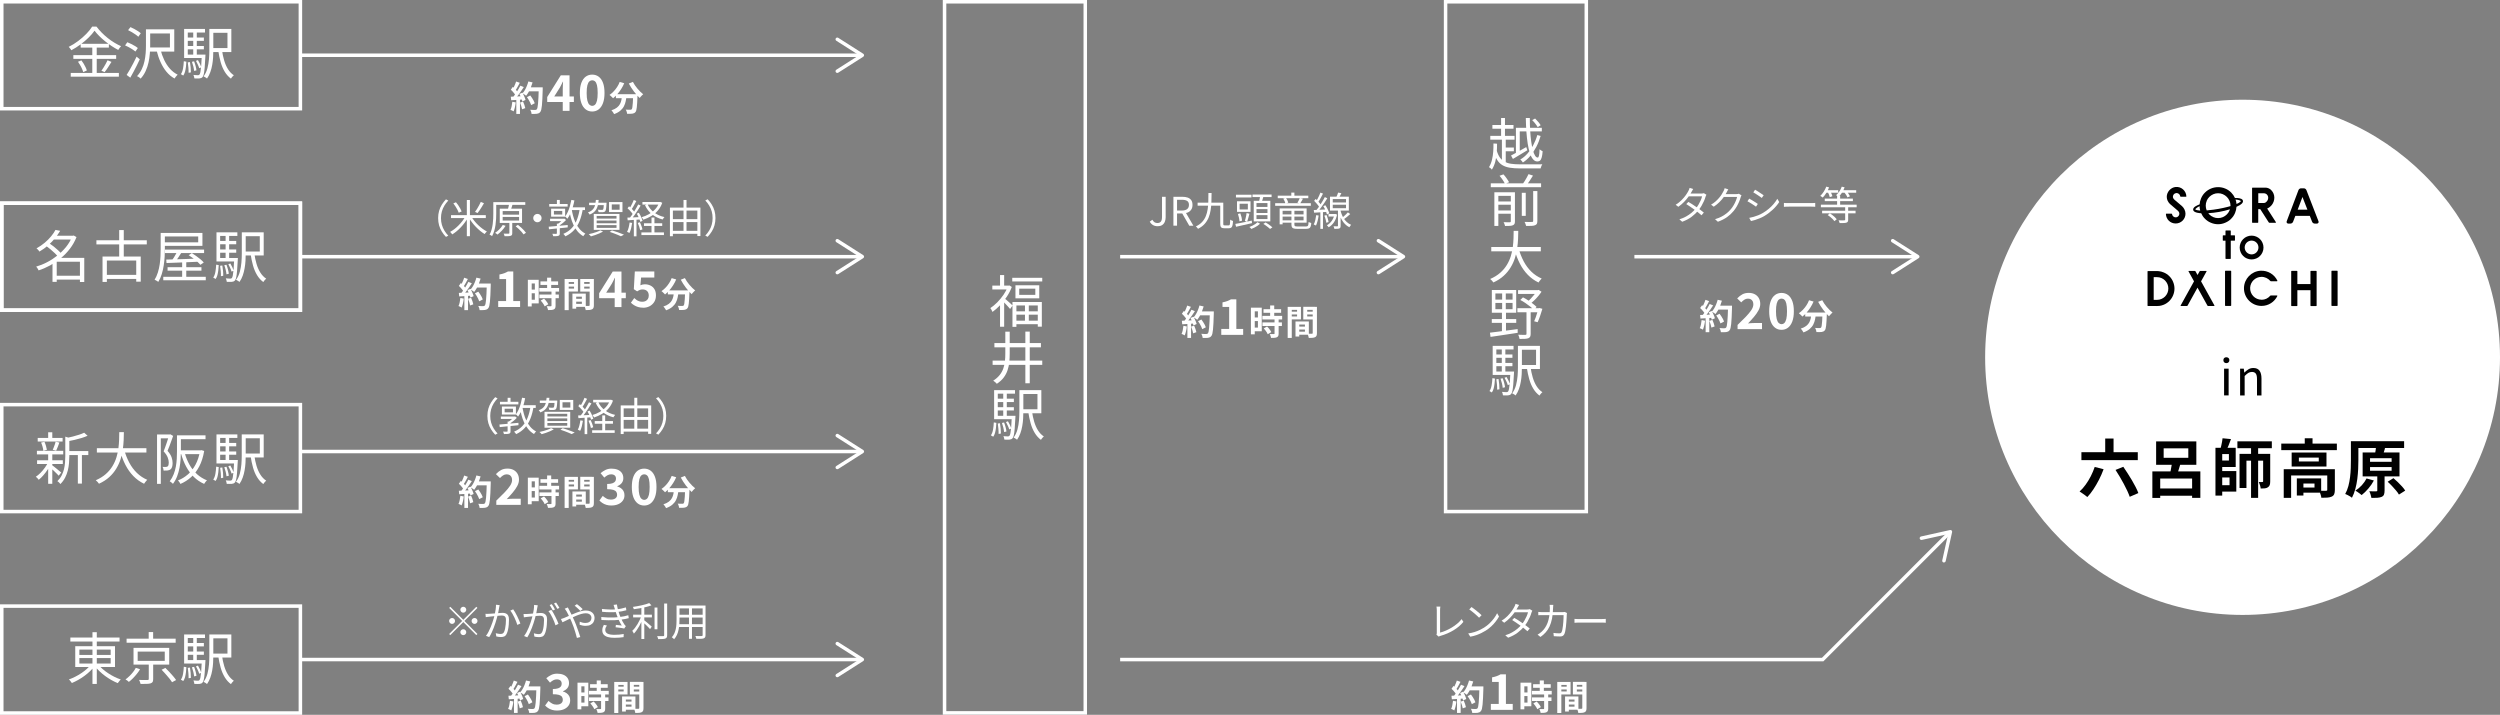 <svg xmlns="http://www.w3.org/2000/svg" id="_&#x30EC;&#x30A4;&#x30E4;&#x30FC;_1" data-name="&#x30EC;&#x30A4;&#x30E4;&#x30FC; 1" viewBox="0 0 710 203"><rect x="0" y="0" width="710" height="203" fill="#808080" stroke="none"/><defs><style> .cls-1 { fill: #fff; } </style></defs><g><path class="cls-1" d="M26.85,8.72c-.44.63-1,1.28-1.69,1.96-.69.68-1.45,1.33-2.29,1.94-.84.62-1.71,1.17-2.61,1.65-.05-.1-.12-.2-.21-.32-.08-.12-.17-.23-.26-.34-.09-.11-.18-.21-.28-.3.93-.46,1.82-1.01,2.68-1.66.86-.64,1.63-1.32,2.33-2.04.69-.71,1.25-1.4,1.66-2.06h1.22c.43.57.91,1.13,1.45,1.68.54.55,1.12,1.07,1.73,1.56s1.24.93,1.89,1.32,1.28.73,1.91,1.01c-.15.15-.29.32-.43.51s-.26.38-.37.56c-.61-.32-1.23-.69-1.87-1.11-.64-.42-1.26-.87-1.86-1.36s-1.16-.98-1.67-1.49c-.51-.51-.95-1.01-1.33-1.51ZM20.09,20.71h13.67v1.06h-13.67v-1.06ZM20.83,15.66h12.16v1.06h-12.16v-1.06ZM22.15,17.53l.97-.38c.22.29.44.61.65.95s.39.69.55,1.02.27.64.34.9l-1.04.45c-.06-.27-.17-.57-.32-.91s-.32-.69-.53-1.04c-.2-.35-.41-.68-.62-.99ZM22.91,12.44h8.01v1.07h-8.01v-1.07ZM26.21,12.86h1.26v8.4h-1.26v-8.4ZM30.53,17.12l1.13.45c-.31.5-.64,1.02-.98,1.56s-.67.99-.98,1.35l-.9-.38c.19-.27.39-.57.61-.92.21-.35.42-.7.62-1.06.2-.36.36-.69.5-.99Z"></path><path class="cls-1" d="M35.52,12.89l.64-.9c.35.14.72.3,1.09.49.38.19.74.38,1.07.58s.61.39.82.58l-.67.99c-.21-.18-.49-.38-.82-.59-.33-.21-.68-.42-1.05-.62-.37-.2-.74-.38-1.09-.53ZM35.97,21.27c.28-.42.58-.91.9-1.49.32-.58.66-1.18.99-1.82s.65-1.26.93-1.87l.91.75c-.26.57-.54,1.15-.85,1.77-.31.61-.62,1.22-.94,1.81-.32.59-.62,1.14-.91,1.64l-1.04-.78ZM36.38,8.56l.67-.86c.35.15.71.32,1.08.52.37.2.72.4,1.05.62.33.21.6.42.8.61l-.7.99c-.2-.2-.47-.42-.79-.64-.32-.22-.67-.45-1.03-.66s-.72-.41-1.07-.57ZM41.45,8.33h1.2v4.64c0,.7-.03,1.46-.1,2.28-.06.82-.19,1.64-.37,2.48-.18.84-.45,1.65-.81,2.44-.36.79-.83,1.51-1.43,2.16-.06-.09-.16-.17-.28-.26-.12-.09-.25-.18-.38-.26-.13-.08-.25-.14-.36-.18.58-.63,1.03-1.31,1.37-2.03.34-.72.59-1.47.75-2.24s.27-1.53.33-2.27.08-1.45.08-2.11v-4.64ZM42.12,8.33h7.37v6.33h-7.37v-1.18h6.14v-3.98h-6.14v-1.17ZM45.57,14.04c.27,1.07.62,2.07,1.07,3.01.45.94.99,1.77,1.63,2.48.64.71,1.37,1.27,2.19,1.68-.1.09-.2.19-.31.32s-.22.26-.32.39c-.1.13-.19.26-.26.38-.87-.48-1.64-1.12-2.29-1.91-.66-.79-1.21-1.71-1.68-2.74s-.84-2.15-1.14-3.34l1.12-.26Z"></path><path class="cls-1" d="M52.19,17.39l.74.13c-.02.49-.06.98-.12,1.47-.06.49-.15.95-.26,1.38-.12.43-.29.79-.51,1.09l-.67-.4c.29-.41.49-.94.61-1.61.12-.67.19-1.35.22-2.06ZM52.29,8.22h5.93v1.01h-4.89v6.75h-1.04v-7.76ZM52.29,15.5h5.45v.98h-5.45v-.98ZM52.88,10.65h5.02v.96h-5.02v-.96ZM52.88,13.07h5.02v.94h-5.02v-.94ZM53.33,17.71l.62-.08c.09.47.15.98.2,1.52s.07,1.01.06,1.41l-.65.11c0-.41,0-.88-.05-1.43-.04-.55-.1-1.06-.18-1.53ZM54.51,17.55l.61-.13c.16.39.3.83.43,1.32.13.49.21.9.24,1.24l-.66.16c-.03-.35-.11-.77-.22-1.26-.12-.49-.25-.93-.4-1.34ZM54.88,8.78h1.01v7.23h-1.01v-7.23ZM57.32,15.5h1.04c-.01.23-.02.39-.03.48-.06,1.32-.13,2.38-.2,3.18-.07.8-.15,1.4-.24,1.82s-.2.7-.34.86c-.12.15-.25.25-.38.31-.14.06-.3.1-.5.12-.16.02-.37.03-.64.02s-.54-.01-.83-.02c-.01-.15-.04-.32-.09-.5s-.11-.35-.18-.49c.29.03.55.05.77.06s.4.02.5.02.2-.01.27-.04c.07-.03.14-.08.19-.15.1-.11.18-.35.26-.73.07-.38.15-.95.22-1.71s.13-1.78.18-3.05v-.18ZM55.66,17.28l.56-.21c.2.32.39.67.57,1.06.18.38.31.71.39.99l-.61.26c-.07-.29-.2-.63-.38-1.02-.18-.39-.35-.75-.54-1.08ZM59.46,8.22h1.12v6.08c0,.62-.02,1.28-.06,1.98-.04.7-.12,1.41-.25,2.13-.12.71-.3,1.4-.54,2.07s-.55,1.28-.94,1.83c-.06-.07-.16-.15-.28-.23-.12-.08-.24-.15-.37-.22s-.23-.13-.33-.17c.51-.69.88-1.47,1.1-2.32.22-.85.37-1.72.44-2.6s.1-1.7.1-2.47v-6.08ZM60.04,8.22h5.66v6.56h-5.66v-1.12h4.56v-4.34h-4.56v-1.1ZM63.03,14.17c.15,1.08.36,2.08.64,3.02.28.93.64,1.76,1.09,2.47.45.71,1,1.29,1.65,1.71-.08.07-.18.17-.29.28-.11.11-.21.23-.3.34-.09.12-.17.23-.23.35-.69-.51-1.28-1.16-1.76-1.95-.48-.79-.87-1.7-1.16-2.72-.29-1.02-.52-2.14-.7-3.34l1.05-.16Z"></path></g><g><path class="cls-1" d="M25.88,188.69l1.01.45c-.37.5-.81.99-1.31,1.47-.5.48-1.04.93-1.61,1.35s-1.16.8-1.77,1.14c-.61.34-1.2.63-1.79.88-.06-.1-.14-.21-.24-.34s-.19-.25-.3-.38-.2-.22-.3-.3c.58-.2,1.16-.46,1.77-.76.6-.3,1.19-.64,1.75-1.02.56-.38,1.09-.78,1.57-1.21.48-.43.88-.86,1.21-1.3ZM19.98,181.05h13.97v1.14h-13.97v-1.14ZM21.37,183.53h11.29v5.89h-11.29v-5.89ZM22.54,184.49v1.52h8.89v-1.52h-8.89ZM22.54,186.9v1.55h8.89v-1.55h-8.89ZM26.26,179.54h1.23v14.7h-1.23v-14.7ZM27.89,188.71c.35.45.77.88,1.26,1.3.48.42,1.01.82,1.59,1.2.58.38,1.17.72,1.77,1.02.61.3,1.2.55,1.79.74-.08.08-.18.19-.29.31-.11.12-.21.25-.3.38-.1.13-.18.25-.26.35-.59-.23-1.19-.53-1.8-.87-.61-.35-1.21-.73-1.79-1.16-.58-.43-1.12-.88-1.62-1.36-.5-.48-.94-.97-1.33-1.47l.97-.45Z"></path><path class="cls-1" d="M38.57,189.67l1.21.4c-.24.42-.54.84-.89,1.28-.35.44-.71.85-1.1,1.25s-.79.75-1.19,1.06c-.12-.13-.27-.26-.46-.39-.19-.13-.36-.24-.5-.31.39-.29.78-.61,1.15-.98.37-.36.71-.74,1.02-1.14.31-.4.56-.79.75-1.16ZM35.95,181.38h13.94v1.15h-13.94v-1.15ZM37.92,183.99h10.14v4.75h-10.14v-4.75ZM39.1,185.05v2.64h7.69v-2.64h-7.69ZM42.25,188.29h1.25v4.56c0,.35-.05.62-.14.8-.1.18-.29.32-.58.42-.28.09-.65.14-1.11.15-.46.02-1.05.02-1.75.02-.03-.17-.09-.36-.17-.57s-.16-.4-.25-.57c.37.01.72.02,1.05.02h1.35c.14-.01.23-.04.28-.08.05-.04.07-.12.07-.22v-4.53ZM42.23,179.51h1.26v2.46h-1.26v-2.46ZM45.89,190.21l1.07-.53c.36.35.74.74,1.13,1.15.39.42.75.82,1.09,1.22.34.4.62.76.83,1.08l-1.15.62c-.19-.32-.46-.69-.79-1.1-.34-.41-.69-.83-1.08-1.26-.38-.43-.75-.83-1.1-1.19Z"></path><path class="cls-1" d="M52.19,189.35l.74.13c-.02.49-.06.98-.12,1.47-.06.49-.15.95-.26,1.38-.12.43-.29.79-.51,1.09l-.67-.4c.29-.41.49-.94.61-1.61.12-.67.19-1.35.22-2.06ZM52.29,180.18h5.93v1.01h-4.89v6.75h-1.04v-7.76ZM52.29,187.46h5.45v.98h-5.45v-.98ZM52.88,182.62h5.02v.96h-5.02v-.96ZM52.88,185.03h5.02v.94h-5.02v-.94ZM53.33,189.67l.62-.08c.09.47.15.98.2,1.52s.07,1.01.06,1.41l-.65.11c0-.41,0-.88-.05-1.43-.04-.55-.1-1.06-.18-1.53ZM54.51,189.51l.61-.13c.16.39.3.83.43,1.32.13.49.21.9.24,1.24l-.66.16c-.03-.35-.11-.77-.22-1.26-.12-.49-.25-.93-.4-1.34ZM54.88,180.74h1.01v7.23h-1.01v-7.23ZM57.32,187.46h1.04c-.01.23-.02.39-.03.48-.06,1.32-.13,2.38-.2,3.18-.07.8-.15,1.4-.24,1.82s-.2.7-.34.86c-.12.15-.25.25-.38.31-.14.06-.3.1-.5.12-.16.02-.37.03-.64.02s-.54-.01-.83-.02c-.01-.15-.04-.32-.09-.5s-.11-.35-.18-.49c.29.03.55.05.77.06s.4.02.5.02.2-.01.27-.04c.07-.03.14-.08.19-.15.1-.11.18-.35.26-.73.07-.38.15-.95.22-1.71s.13-1.78.18-3.05v-.18ZM55.66,189.24l.56-.21c.2.32.39.67.57,1.06.18.38.31.71.39.99l-.61.26c-.07-.29-.2-.63-.38-1.02-.18-.39-.35-.75-.54-1.08ZM59.46,180.18h1.12v6.08c0,.62-.02,1.28-.06,1.98-.04.7-.12,1.41-.25,2.13-.12.71-.3,1.4-.54,2.07s-.55,1.28-.94,1.83c-.06-.07-.16-.15-.28-.23-.12-.08-.24-.15-.37-.22s-.23-.13-.33-.17c.51-.69.88-1.47,1.1-2.32.22-.85.37-1.72.44-2.6s.1-1.7.1-2.47v-6.08ZM60.04,180.18h5.66v6.56h-5.66v-1.12h4.56v-4.34h-4.56v-1.1ZM63.03,186.13c.15,1.08.36,2.08.64,3.02.28.93.64,1.76,1.09,2.47.45.71,1,1.29,1.65,1.71-.08.07-.18.17-.29.28-.11.11-.21.23-.3.34-.09.12-.17.23-.23.35-.69-.51-1.28-1.16-1.76-1.95-.48-.79-.87-1.7-1.16-2.72-.29-1.02-.52-2.14-.7-3.34l1.05-.16Z"></path></g><g><path class="cls-1" d="M145.5,28.9l.97.18c-.05.47-.13.93-.24,1.39s-.23.84-.36,1.16c-.07-.05-.15-.1-.26-.15-.11-.06-.22-.11-.34-.16-.12-.05-.21-.09-.3-.12.14-.29.26-.64.34-1.05.08-.41.15-.82.19-1.24ZM145.08,25.47l.56-.8c.17.14.35.31.53.49.18.18.35.36.5.53.15.18.27.34.35.49l-.6.91c-.08-.15-.19-.32-.34-.51-.15-.19-.31-.39-.48-.58-.18-.19-.35-.37-.52-.52ZM145.08,27.46c.45-.01.99-.03,1.63-.06.64-.03,1.28-.06,1.94-.09v.93c-.62.05-1.23.09-1.84.13s-1.15.08-1.64.1l-.1-1.02ZM146.58,23.15l1.04.36c-.13.25-.27.51-.41.78-.14.26-.28.52-.42.76-.14.25-.27.46-.4.64l-.79-.32c.12-.2.24-.43.36-.69.12-.26.24-.52.35-.79.11-.27.2-.52.27-.74ZM147.76,24.32l1,.41c-.24.37-.5.76-.78,1.17-.28.41-.56.8-.85,1.17-.29.37-.55.7-.8.98l-.71-.36c.19-.22.38-.47.58-.75.2-.28.39-.57.58-.87.19-.3.38-.6.55-.91.17-.3.32-.58.45-.84ZM146.63,27.98h1.04v4.37h-1.04v-4.37ZM147.52,26.68l.83-.36c.13.22.26.45.38.7.12.25.23.49.32.73.09.24.16.45.21.64l-.9.41c-.04-.18-.1-.4-.19-.64s-.18-.5-.3-.75c-.11-.26-.23-.5-.36-.72ZM147.69,29.13l.86-.28c.14.29.26.61.38.96.12.35.2.65.25.9l-.91.33c-.04-.26-.12-.57-.23-.93-.11-.36-.23-.68-.35-.98ZM150.04,23.13l1.21.27c-.14.48-.3.96-.49,1.43-.19.47-.4.9-.63,1.31-.23.4-.47.76-.71,1.06-.08-.07-.18-.15-.3-.24-.12-.09-.25-.18-.39-.26-.14-.08-.25-.15-.35-.21.25-.26.49-.57.69-.93.21-.36.4-.74.56-1.16.17-.41.31-.84.42-1.27ZM149.65,27.58l.95-.47c.17.22.34.47.51.73.17.26.32.53.46.78.14.26.24.49.3.7l-1.02.53c-.06-.2-.15-.44-.28-.7-.13-.26-.27-.53-.43-.81s-.32-.53-.49-.76ZM149.98,24.81h3.51v1.12h-3.51v-1.12ZM152.99,24.81h1.14v.34c0,.08,0,.15,0,.21-.03,1.08-.07,1.99-.1,2.75-.04.75-.08,1.38-.13,1.87-.05.49-.11.88-.18,1.16-.07.28-.16.49-.26.62-.14.19-.28.32-.43.39-.15.07-.32.12-.53.16-.18.03-.4.04-.68.04s-.56,0-.86,0c0-.17-.05-.37-.12-.59-.07-.23-.16-.42-.27-.59.31.03.6.04.86.05.26,0,.45,0,.58,0,.1,0,.19-.01.25-.04.06-.03.12-.07.18-.13.08-.08.15-.26.21-.52s.11-.63.15-1.1c.04-.47.08-1.07.12-1.79.04-.72.07-1.58.09-2.58v-.24Z"></path><path class="cls-1" d="M159.82,31.47v-6.09c0-.31,0-.67.03-1.09s.04-.78.06-1.09h-.07c-.12.27-.25.54-.39.81-.14.27-.28.55-.43.83l-1.61,2.55h5.57v1.58h-7.57v-1.41l3.86-6.17h2.48v10.09h-1.92Z"></path><path class="cls-1" d="M168.18,31.67c-.71,0-1.33-.2-1.85-.61-.53-.41-.94-1-1.22-1.78-.29-.78-.43-1.74-.43-2.88s.14-2.11.43-2.88.7-1.35,1.22-1.74c.53-.39,1.14-.59,1.85-.59s1.33.2,1.85.59c.53.39.93.97,1.22,1.74s.43,1.73.43,2.88-.14,2.1-.43,2.88c-.29.78-.7,1.38-1.22,1.78-.53.41-1.15.61-1.85.61ZM168.18,30.06c.31,0,.58-.11.81-.33.23-.22.41-.6.55-1.13.13-.54.2-1.27.2-2.2s-.07-1.67-.2-2.2c-.13-.52-.31-.89-.55-1.09-.23-.21-.5-.31-.81-.31-.29,0-.55.1-.79.31-.24.21-.43.57-.57,1.09-.14.52-.21,1.26-.21,2.2s.07,1.67.21,2.2c.14.54.33.91.57,1.13.24.22.5.33.79.33Z"></path><path class="cls-1" d="M176.01,23.27l1.27.37c-.24.57-.53,1.12-.87,1.65-.34.53-.7,1.02-1.09,1.46s-.79.83-1.21,1.16c-.07-.08-.17-.19-.29-.31-.12-.12-.25-.24-.38-.36-.13-.12-.24-.21-.34-.28.4-.27.79-.6,1.16-.99.37-.38.7-.8,1-1.26.3-.46.55-.94.73-1.44ZM176.66,27.08h1.28c-.05.55-.12,1.08-.23,1.61-.1.52-.28,1.02-.51,1.48s-.58.89-1.03,1.27c-.45.38-1.04.71-1.77.97-.05-.11-.11-.23-.2-.36s-.18-.26-.27-.39c-.1-.13-.2-.24-.29-.33.66-.21,1.18-.47,1.57-.78.39-.31.68-.65.87-1.02s.33-.76.41-1.18c.07-.42.13-.84.17-1.27ZM174.92,26.75h5.3v1.14h-5.3v-1.14ZM179.82,26.75h1.23v.31c0,.08,0,.15,0,.2-.03.74-.06,1.37-.09,1.91-.03.53-.07.97-.11,1.33-.04.35-.09.63-.15.84-.06.21-.13.37-.22.47-.13.16-.27.27-.41.33-.14.06-.3.11-.49.14-.16.03-.38.04-.65.04-.27,0-.55,0-.84-.01,0-.18-.05-.38-.12-.6-.07-.23-.16-.42-.26-.58.27.02.53.03.76.04.23,0,.41,0,.53,0,.09,0,.17,0,.22-.02.06-.02.12-.05.18-.11.08-.08.14-.27.19-.56.05-.29.09-.72.13-1.29.04-.57.07-1.31.1-2.22v-.21ZM179.74,23.25c.16.31.35.63.57.96.22.33.47.64.73.96.26.31.53.6.81.88.28.27.55.51.82.72-.1.08-.22.18-.35.31-.13.13-.25.26-.36.39-.11.13-.21.25-.29.36-.27-.25-.55-.54-.83-.86s-.56-.65-.83-1.01c-.27-.36-.53-.72-.77-1.11-.24-.38-.46-.76-.66-1.13l1.16-.46Z"></path></g><path class="cls-1" d="M85.81,31.37H0V0h85.81v31.37ZM1,30.37h83.81V1H1v29.37Z"></path><path class="cls-1" d="M85.81,88.58H0v-31.37h85.81v31.37ZM1,87.58h83.81v-29.37H1v29.37Z"></path><path class="cls-1" d="M85.81,145.79H0v-31.37h85.81v31.37ZM1,144.79h83.81v-29.37H1s0,29.37,0,29.37Z"></path><path class="cls-1" d="M85.81,203H0v-31.37h85.81v31.37ZM1,202h83.81s0-29.37,0-29.37H1s0,29.37,0,29.37Z"></path><path class="cls-1" d="M85.81,88.58H0v-31.37h85.81v31.37ZM1,87.58h83.81v-29.37H1v29.37Z"></path><g><rect class="cls-1" x="85.12" y="72.4" width="159.07" height="1"></rect><path class="cls-1" d="M237.37,77.69c-.15-.23-.08-.54.15-.69l6.45-4.11-6.45-4.11c-.23-.15-.3-.46-.15-.69.15-.23.46-.3.69-.15l7.11,4.53c.14.09.23.25.23.42s-.09.33-.23.42l-7.11,4.53c-.08.05-.18.08-.27.08-.16,0-.33-.08-.42-.23Z"></path></g><g><rect class="cls-1" x="85.12" y="15.19" width="159.07" height="1"></rect><path class="cls-1" d="M237.37,20.49c-.15-.23-.08-.54.15-.69l6.45-4.11-6.45-4.11c-.23-.15-.3-.46-.15-.69.15-.23.46-.3.69-.15l7.11,4.53c.14.09.23.25.23.42s-.09.33-.23.42l-7.11,4.53c-.08.05-.18.08-.27.08-.16,0-.33-.08-.42-.23Z"></path></g><g><rect class="cls-1" x="85.12" y="127.73" width="159.07" height="1"></rect><path class="cls-1" d="M237.37,133.03c-.15-.23-.08-.54.15-.69l6.45-4.11-6.45-4.11c-.23-.15-.3-.46-.15-.69.15-.23.46-.3.69-.15l7.11,4.53c.14.09.23.25.23.42s-.09.33-.23.42l-7.11,4.53c-.08.05-.18.08-.27.08-.16,0-.33-.08-.42-.23Z"></path></g><g><rect class="cls-1" x="85.12" y="186.81" width="159.07" height="1"></rect><path class="cls-1" d="M237.37,192.11c-.15-.23-.08-.54.15-.69l6.45-4.11-6.45-4.11c-.23-.15-.3-.46-.15-.69s.46-.3.69-.15l7.11,4.53c.14.09.23.25.23.42s-.09.33-.23.42l-7.11,4.53c-.08.05-.18.08-.27.08-.16,0-.33-.08-.42-.23Z"></path></g><g><path class="cls-1" d="M124.43,61.94c0-.73.09-1.41.27-2.05.18-.63.44-1.23.78-1.77.34-.55.73-1.05,1.17-1.51l.67.35c-.43.44-.79.92-1.11,1.44s-.55,1.07-.72,1.66c-.17.59-.25,1.21-.25,1.89s.08,1.29.25,1.88.41,1.14.72,1.66.68,1,1.11,1.44l-.67.35c-.45-.46-.84-.97-1.17-1.51s-.6-1.14-.78-1.77c-.18-.64-.27-1.32-.27-2.04Z"></path><path class="cls-1" d="M132.16,61.51l.73.29c-.25.48-.55.95-.89,1.41-.34.46-.71.9-1.1,1.32-.39.42-.8.8-1.21,1.14s-.83.64-1.24.9c-.05-.07-.11-.15-.19-.24-.07-.09-.15-.18-.22-.26s-.15-.15-.22-.21c.41-.22.82-.48,1.23-.8.41-.32.81-.67,1.19-1.06.38-.39.74-.79,1.07-1.22.33-.42.61-.85.84-1.28ZM128.09,61.1h9.88v.84h-9.88v-.84ZM128.74,57.76l.76-.32c.22.26.44.55.65.86s.4.62.57.93.3.58.39.82l-.83.37c-.08-.24-.19-.51-.35-.82-.16-.31-.34-.62-.55-.94-.2-.32-.42-.62-.63-.9ZM132.58,56.8h.88v10.29h-.88v-10.29ZM133.84,61.47c.24.42.53.84.86,1.25.34.42.7.82,1.1,1.2s.8.73,1.23,1.04.84.58,1.25.79c-.08.05-.15.12-.23.21-.08.09-.16.17-.23.26-.08.09-.13.17-.18.25-.42-.25-.84-.54-1.26-.89s-.83-.73-1.23-1.14c-.4-.41-.77-.85-1.11-1.3-.35-.45-.65-.91-.91-1.37l.72-.3ZM136.54,57.34l.91.37c-.18.31-.37.64-.58.99s-.42.67-.64.99c-.22.31-.42.59-.6.82l-.72-.34c.19-.25.38-.53.58-.86.2-.33.4-.66.58-1.01.19-.34.34-.66.47-.95Z"></path><path class="cls-1" d="M140.1,57.4h.83v3.25c0,.46-.01.97-.04,1.52s-.08,1.11-.16,1.69c-.08.58-.2,1.14-.36,1.69-.16.55-.36,1.05-.62,1.52-.05-.05-.12-.1-.21-.16s-.18-.1-.27-.16-.17-.09-.24-.11c.25-.44.44-.92.58-1.43.14-.51.25-1.03.32-1.57.07-.53.12-1.06.14-1.57.02-.51.03-.99.03-1.43v-3.25ZM140.58,57.4h8.6v.78h-8.6v-.78ZM142.78,63.89l.81.24c-.29.47-.64.93-1.06,1.37s-.83.81-1.24,1.12c-.04-.04-.11-.1-.2-.16s-.17-.12-.26-.18c-.09-.06-.17-.11-.23-.15.42-.27.82-.6,1.21-1,.39-.4.71-.81.97-1.23ZM141.93,59.27h6.33v4.04h-6.33v-4.04ZM142.76,59.95v1.02h4.66v-1.02h-4.66ZM142.76,61.6v1.04h4.66v-1.04h-4.66ZM144.66,62.89h.82v3.29c0,.22-.03.39-.08.51-.06.12-.17.21-.34.27-.16.06-.39.1-.68.11s-.65.02-1.08.02c-.01-.1-.05-.23-.1-.36-.05-.14-.1-.26-.16-.38.34,0,.63.01.89.01h.52c.09,0,.15-.02.17-.05.03-.03.04-.07.04-.14v-3.28ZM144.58,58.02l.97.1c-.08.29-.17.58-.27.86-.1.28-.19.53-.27.74l-.83-.12c.05-.15.1-.32.15-.5.05-.19.09-.38.14-.57s.08-.36.1-.51ZM146.45,64.26l.64-.4c.28.21.57.45.87.72.29.27.57.54.82.8s.45.51.6.73l-.69.46c-.14-.22-.34-.47-.58-.74s-.51-.54-.81-.82c-.29-.27-.57-.52-.85-.74Z"></path><path class="cls-1" d="M152.62,60.75c.22,0,.42.05.6.16s.32.25.43.43c.11.18.16.37.16.6s-.05.41-.16.59-.25.32-.43.43c-.18.11-.37.16-.6.16s-.41-.05-.59-.16c-.18-.11-.32-.25-.43-.43s-.16-.38-.16-.59.05-.42.16-.6c.11-.18.25-.32.43-.43.18-.11.38-.16.59-.16Z"></path><path class="cls-1" d="M155.84,64.38c.45-.04.96-.08,1.54-.13.58-.05,1.2-.11,1.86-.17s1.32-.12,1.99-.18v.68c-.64.07-1.28.13-1.93.2-.64.06-1.25.12-1.83.18-.58.06-1.1.11-1.56.16l-.08-.74ZM155.98,57.94h5.23v.73h-5.23v-.73ZM156.22,62.12h3.88v.68h-3.88v-.68ZM156.52,59.27h3.98v2.26h-3.98v-2.26ZM158.16,63.53h.82v2.73c0,.2-.02.36-.07.46-.05.11-.15.19-.31.24-.15.06-.34.1-.58.11-.24.01-.54.02-.91.02-.02-.1-.05-.22-.1-.35-.05-.13-.1-.25-.15-.35.25,0,.48.01.69.02.22,0,.36,0,.42,0,.12,0,.18-.06.18-.17v-2.71ZM157.31,59.9v1.02h2.37v-1.02h-2.37ZM158.16,56.79h.82v1.51h-.82v-1.51ZM159.9,62.12h.2l.17-.04.49.4c-.28.3-.6.6-.97.9-.37.3-.74.55-1.1.75-.05-.07-.12-.16-.2-.24-.08-.09-.16-.15-.22-.21.2-.12.4-.26.61-.42.2-.16.4-.33.58-.5s.33-.33.44-.48v-.16ZM164.68,59.1l.86.11c-.21,1.33-.51,2.5-.91,3.5-.4,1.01-.92,1.87-1.57,2.6s-1.48,1.33-2.48,1.81c-.04-.06-.09-.13-.16-.22-.07-.09-.15-.18-.22-.26s-.15-.16-.22-.22c.98-.43,1.78-.97,2.4-1.64.62-.67,1.12-1.47,1.48-2.41.36-.94.64-2.03.82-3.27ZM162.27,56.77l.86.15c-.13.68-.28,1.34-.48,1.97s-.41,1.23-.67,1.78-.54,1.04-.86,1.46c-.04-.05-.09-.12-.17-.21-.08-.09-.16-.17-.24-.25-.08-.08-.16-.15-.22-.19.3-.38.56-.82.78-1.32.22-.5.42-1.03.58-1.61.16-.58.3-1.17.41-1.77ZM162.33,59.24c.1.64.23,1.31.41,1.99.18.69.41,1.35.71,2,.3.65.67,1.24,1.13,1.78.45.54,1.01.99,1.66,1.34-.05.05-.12.12-.2.21-.08.09-.15.18-.22.27-.07.09-.12.18-.17.26-.67-.4-1.24-.89-1.7-1.47-.46-.58-.84-1.2-1.14-1.87-.3-.67-.54-1.35-.72-2.04-.18-.69-.32-1.36-.42-1.99l.65-.49ZM162.3,58.89h3.84v.77h-4.23l.39-.77Z"></path><path class="cls-1" d="M169.23,56.79h.79c-.04.51-.1.97-.2,1.4-.09.43-.23.81-.41,1.15-.18.34-.43.65-.75.92-.32.27-.72.5-1.21.68-.04-.1-.1-.21-.2-.32-.09-.12-.18-.22-.27-.29.44-.16.8-.35,1.08-.57s.5-.49.66-.78c.16-.3.28-.63.35-.99.07-.36.13-.76.16-1.19ZM170.5,65.41l.77.35c-.31.18-.65.35-1.05.53-.39.17-.8.33-1.21.47-.42.14-.81.26-1.19.37-.04-.06-.1-.13-.18-.21-.08-.08-.15-.16-.23-.23-.08-.08-.15-.14-.22-.19.39-.08.78-.18,1.19-.29s.79-.24,1.16-.37c.37-.13.68-.28.95-.43ZM167.3,57.57h4.43v.69h-4.43v-.69ZM168.63,60.76h7.3v4.52h-7.3v-4.52ZM169.45,61.33v.75h5.64v-.75h-5.64ZM169.45,62.63v.77h5.64v-.77h-5.64ZM169.45,63.94v.78h5.64v-.78h-5.64ZM171.5,57.57h.76c0,.16,0,.26-.01.31-.04.67-.08,1.16-.14,1.48s-.14.53-.24.66c-.08.07-.17.13-.27.17-.1.04-.22.07-.36.07-.12,0-.29.01-.52.01s-.47,0-.73-.02c0-.1-.03-.22-.07-.35s-.08-.24-.13-.34c.25.03.47.05.68.05.21,0,.35,0,.44,0,.09,0,.16,0,.21-.02.05-.01.09-.04.13-.07.07-.07.12-.24.16-.52s.08-.73.11-1.36v-.1ZM172.96,57.39h3.82v2.84h-3.82v-2.84ZM173.14,65.87l.65-.44c.41.12.83.25,1.25.4.42.15.82.29,1.2.43.38.14.7.27.97.39l-.87.45c-.25-.12-.54-.25-.88-.39-.34-.14-.71-.28-1.1-.43-.4-.15-.8-.29-1.21-.42ZM173.74,58.05v1.51h2.23v-1.51h-2.23Z"></path><path class="cls-1" d="M178.82,63.19l.72.12c-.08.53-.18,1.05-.31,1.56-.13.51-.29.95-.47,1.3-.05-.04-.12-.07-.2-.11-.08-.04-.16-.08-.25-.12s-.16-.07-.23-.1c.19-.34.35-.75.46-1.23.12-.47.21-.95.27-1.44ZM178.18,61.8c.49-.01,1.07-.04,1.73-.07.66-.03,1.35-.06,2.06-.09v.68c-.68.04-1.33.09-1.98.13-.65.04-1.23.08-1.73.12l-.08-.77ZM178.22,59.15l.43-.56c.21.17.42.36.63.58.21.21.41.42.59.63.18.21.32.39.41.55l-.46.64c-.1-.17-.23-.37-.41-.59-.17-.22-.37-.44-.58-.66-.21-.22-.41-.41-.62-.59ZM179.98,56.79l.74.3c-.14.26-.29.54-.45.84-.16.3-.32.59-.48.86-.16.28-.32.52-.46.72l-.57-.26c.14-.22.29-.47.44-.76.15-.29.29-.58.44-.88.14-.3.26-.58.35-.82ZM181.24,58.06l.71.32c-.25.43-.54.88-.84,1.36-.31.48-.62.94-.93,1.38-.31.44-.61.83-.89,1.16l-.52-.29c.21-.25.43-.54.65-.87s.45-.66.67-1.02c.22-.35.43-.71.63-1.06.2-.35.37-.68.53-.98ZM180.01,62.12h.75v4.99h-.75v-4.99ZM180.84,60.67l.59-.25c.16.24.31.5.45.78.14.28.27.55.37.82s.19.5.24.71l-.64.28c-.04-.21-.12-.45-.23-.72-.11-.27-.23-.55-.36-.83-.13-.29-.28-.55-.42-.79ZM181.13,63.31l.61-.19c.15.31.29.66.43,1.05.14.38.23.71.28.99l-.64.22c-.05-.28-.14-.62-.27-1-.13-.38-.27-.74-.42-1.07ZM182.16,66h6.4v.75h-6.4v-.75ZM187.19,57.37h.16l.17-.03.56.25c-.3.86-.72,1.6-1.26,2.22s-1.16,1.14-1.87,1.56c-.71.42-1.45.76-2.24,1.02-.05-.11-.12-.23-.22-.37-.09-.13-.18-.25-.26-.34.73-.2,1.43-.49,2.09-.87s1.24-.84,1.75-1.39.88-1.18,1.14-1.9v-.15ZM182.45,57.37h4.97v.74h-4.97v-.74ZM182.89,63.41h5.18v.75h-5.18v-.75ZM183.91,58.02c.4.91,1.02,1.68,1.85,2.31.83.63,1.81,1.07,2.94,1.32-.08.08-.17.19-.27.33-.1.14-.18.26-.24.36-1.17-.31-2.18-.8-3.04-1.49-.85-.69-1.51-1.55-1.97-2.58l.74-.25ZM185.03,61.78h.83v4.69h-.83v-4.69Z"></path><path class="cls-1" d="M190.26,58.96h8.66v8.08h-.87v-7.24h-6.95v7.29h-.84v-8.13ZM190.67,62.24h7.8v.83h-7.8v-.83ZM190.67,65.56h7.78v.84h-7.78v-.84ZM194.12,56.79h.85v9.22h-.85v-9.22Z"></path><path class="cls-1" d="M203.19,61.94c0,.72-.09,1.4-.27,2.04-.18.64-.44,1.23-.78,1.77s-.73,1.05-1.17,1.51l-.67-.35c.42-.45.79-.93,1.11-1.44s.55-1.07.72-1.66.25-1.22.25-1.88-.08-1.3-.25-1.89c-.17-.59-.41-1.14-.72-1.66s-.68-1-1.11-1.44l.67-.35c.45.46.84.96,1.17,1.51.34.55.6,1.14.78,1.77.18.63.27,1.32.27,2.05Z"></path><path class="cls-1" d="M130.74,84.62l.97.18c-.05.47-.13.93-.24,1.39s-.23.84-.36,1.16c-.07-.05-.15-.1-.26-.15-.11-.06-.22-.11-.34-.16-.12-.05-.21-.09-.3-.12.14-.29.26-.64.34-1.05.08-.41.15-.82.19-1.24ZM130.32,81.19l.56-.8c.17.14.35.31.53.49.18.18.35.36.5.53.15.18.27.34.35.49l-.6.91c-.08-.15-.19-.32-.34-.51-.15-.19-.31-.39-.48-.58-.18-.19-.35-.37-.52-.52ZM130.32,83.18c.45-.01.99-.03,1.63-.06.64-.03,1.28-.06,1.94-.09v.93c-.62.05-1.23.09-1.84.13s-1.15.08-1.64.1l-.1-1.02ZM131.83,78.87l1.04.36c-.13.25-.27.51-.41.78-.14.26-.28.52-.42.76-.14.25-.27.46-.4.64l-.79-.32c.12-.2.24-.43.36-.69.12-.26.24-.52.35-.79.11-.27.2-.52.27-.74ZM133,80.04l1,.41c-.24.37-.5.76-.78,1.17-.28.41-.56.8-.85,1.17-.29.37-.55.7-.8.98l-.71-.36c.19-.22.38-.47.58-.75.2-.28.39-.57.58-.87.19-.3.38-.6.55-.91.17-.3.32-.58.45-.84ZM131.88,83.7h1.04v4.37h-1.04v-4.37ZM132.77,82.4l.83-.36c.13.22.26.45.38.7.12.25.23.49.32.73.09.24.16.45.21.64l-.9.41c-.04-.18-.1-.4-.19-.64s-.18-.5-.3-.75c-.11-.26-.23-.5-.36-.72ZM132.93,84.85l.86-.28c.14.29.26.61.38.96.12.35.2.65.25.9l-.91.33c-.04-.26-.12-.57-.23-.93-.11-.36-.23-.68-.35-.98ZM135.28,78.85l1.21.27c-.14.48-.3.96-.49,1.43-.19.47-.4.9-.63,1.31-.23.4-.47.76-.71,1.06-.08-.07-.18-.15-.3-.24-.12-.09-.25-.18-.39-.26-.14-.08-.25-.15-.35-.21.25-.26.49-.57.69-.93.21-.36.4-.74.56-1.16.17-.41.31-.84.42-1.27ZM134.89,83.3l.95-.47c.17.22.34.47.51.73.17.26.32.53.46.78.14.26.24.49.3.7l-1.02.53c-.06-.2-.15-.44-.28-.7-.13-.26-.27-.53-.43-.81s-.32-.53-.49-.76ZM135.22,80.53h3.51v1.12h-3.51v-1.12ZM138.23,80.53h1.14v.34c0,.08,0,.15,0,.21-.03,1.08-.07,1.99-.1,2.75-.04.75-.08,1.38-.13,1.87-.05.49-.11.88-.18,1.16-.07.28-.16.49-.26.62-.14.19-.28.32-.43.39-.15.07-.32.12-.53.16-.18.03-.4.04-.68.04s-.56,0-.86,0c0-.17-.05-.37-.12-.59-.07-.23-.16-.42-.27-.59.31.03.6.04.86.05.26,0,.45,0,.58,0,.1,0,.19-.01.25-.04.06-.03.12-.07.18-.13.08-.08.15-.26.21-.52s.11-.63.15-1.1c.04-.47.08-1.07.12-1.79.04-.72.07-1.58.09-2.58v-.24Z"></path><path class="cls-1" d="M141.49,87.19v-1.68h2.24v-6.26h-1.89v-1.29c.52-.1.97-.22,1.35-.36.38-.14.73-.31,1.06-.5h1.52v8.41h1.94v1.68h-6.22Z"></path><path class="cls-1" d="M149.91,79.47h1.09v7.57h-1.09v-7.57ZM150.47,79.47h2.52v6.7h-2.52v-1.05h1.43v-4.61h-1.43v-1.05ZM150.53,82.25h1.9v1.03h-1.9v-1.03ZM153.16,81.79h5.62v1.03h-5.62v-1.03ZM153.18,83.65h5.53v1.03h-5.53v-1.03ZM153.49,79.91h5.01v1.02h-5.01v-1.02ZM153.58,85.35l.93-.54c.16.15.31.32.47.51.16.19.3.38.43.57s.23.36.3.52l-1.02.6c-.05-.16-.14-.33-.26-.52s-.26-.39-.41-.59-.3-.38-.45-.54ZM156.62,82.77h1.16v4.06c0,.28-.04.5-.11.66s-.2.29-.39.38c-.19.08-.42.14-.69.16-.27.02-.59.03-.95.03-.03-.16-.08-.35-.15-.56-.07-.21-.15-.39-.23-.54.24,0,.48.01.71.01.23,0,.38,0,.46,0,.07,0,.12-.01.15-.03s.04-.07.04-.14v-4.03ZM155.38,78.85h1.16v3.61h-1.16v-3.61Z"></path><path class="cls-1" d="M160.35,79.24h1.16v8.83h-1.16v-8.83ZM160.94,80.61h2.45v.79h-2.45v-.79ZM161.03,79.24h3.1v3.56h-3.1v-.84h2v-1.86h-2v-.85ZM162.57,83.39h1.07v4.27h-1.07v-4.27ZM163.06,83.39h3.3v3.77h-3.3v-.87h2.19v-2.03h-2.19v-.87ZM163.13,84.85h2.67v.83h-2.67v-.83ZM168.1,79.24v.85h-2.19v1.88h2.19v.84h-3.31v-3.58h3.31ZM165.48,80.61h2.47v.79h-2.47v-.79ZM167.47,79.24h1.19v7.44c0,.31-.04.56-.11.74-.07.18-.2.32-.4.42-.2.1-.45.16-.74.19-.29.03-.65.04-1.07.04-.01-.12-.04-.25-.08-.39-.04-.14-.08-.29-.14-.44-.05-.15-.11-.27-.17-.38.18.01.35.02.52.02.17,0,.33,0,.46,0,.14,0,.24,0,.29,0,.09,0,.15-.02.19-.05.03-.03.05-.09.05-.18v-7.42Z"></path><path class="cls-1" d="M174.57,87.19v-6.09c0-.31,0-.67.03-1.09s.04-.78.06-1.09h-.07c-.12.27-.25.54-.39.81-.14.27-.28.55-.43.83l-1.61,2.55h5.57v1.58h-7.57v-1.41l3.86-6.17h2.48v10.09h-1.92Z"></path><path class="cls-1" d="M182.69,87.39c-.55,0-1.04-.07-1.47-.2-.43-.13-.81-.3-1.15-.52-.34-.21-.63-.45-.89-.7l.95-1.32c.2.2.41.37.64.53s.48.28.76.38.57.14.89.14c.35,0,.67-.07.94-.21.28-.14.49-.34.65-.6.16-.26.24-.58.24-.95,0-.56-.16-.99-.48-1.29s-.74-.45-1.27-.45c-.3,0-.55.04-.77.13s-.48.22-.78.42l-.94-.62.28-5.03h5.54v1.72h-3.76l-.2,2.2c.2-.09.41-.16.6-.21.2-.05.41-.07.64-.07.58,0,1.11.11,1.59.34.48.22.87.57,1.16,1.04s.43,1.06.43,1.78-.17,1.37-.51,1.89c-.34.52-.78.92-1.33,1.2-.55.27-1.14.41-1.77.41Z"></path><path class="cls-1" d="M190.77,78.99l1.27.37c-.24.57-.53,1.12-.87,1.65-.34.53-.7,1.02-1.09,1.46s-.79.83-1.21,1.16c-.07-.08-.17-.19-.29-.31-.12-.12-.25-.24-.38-.36-.13-.12-.24-.21-.34-.28.4-.27.79-.6,1.16-.99.37-.38.7-.8,1-1.26.3-.46.55-.94.73-1.44ZM191.42,82.8h1.28c-.05.55-.12,1.08-.23,1.61-.1.52-.28,1.02-.51,1.48s-.58.89-1.03,1.27c-.45.38-1.04.71-1.77.97-.05-.11-.11-.23-.2-.36s-.18-.26-.27-.39c-.1-.13-.2-.24-.29-.33.66-.21,1.18-.47,1.57-.78.39-.31.68-.65.87-1.02s.33-.76.41-1.18c.07-.42.13-.84.17-1.27ZM189.67,82.47h5.3v1.14h-5.3v-1.14ZM194.58,82.47h1.23v.31c0,.08,0,.15,0,.2-.03.74-.06,1.37-.09,1.91-.03.53-.07.97-.11,1.33-.04.35-.09.63-.15.84-.06.21-.13.37-.22.47-.13.16-.27.27-.41.33-.14.06-.3.11-.49.14-.16.03-.38.04-.65.04-.27,0-.55,0-.84-.01,0-.18-.05-.38-.12-.6-.07-.23-.16-.42-.26-.58.27.02.53.03.76.04.23,0,.41,0,.53,0,.09,0,.17,0,.22-.02.06-.02.12-.05.18-.11.08-.08.14-.27.19-.56.05-.29.09-.72.13-1.29.04-.57.07-1.31.1-2.22v-.21ZM194.5,78.97c.16.31.35.63.57.96.22.33.47.64.73.96.26.31.53.6.81.88.28.27.55.51.82.72-.1.08-.22.18-.35.31-.13.13-.25.26-.36.39-.11.13-.21.25-.29.36-.27-.25-.55-.54-.83-.86s-.56-.65-.83-1.01c-.27-.36-.53-.72-.77-1.11-.24-.38-.46-.76-.66-1.13l1.16-.46Z"></path></g><g><path class="cls-1" d="M138.42,118.12c0-.73.09-1.41.27-2.05.18-.63.44-1.23.78-1.77.34-.55.73-1.05,1.17-1.51l.67.35c-.43.44-.79.92-1.11,1.44s-.55,1.07-.72,1.66c-.17.59-.25,1.21-.25,1.89s.08,1.29.25,1.88.41,1.14.72,1.66.68,1,1.11,1.44l-.67.35c-.45-.46-.84-.97-1.17-1.51s-.6-1.14-.78-1.77c-.18-.64-.27-1.32-.27-2.04Z"></path><path class="cls-1" d="M141.85,120.56c.45-.04.96-.08,1.54-.13.58-.05,1.2-.11,1.86-.17s1.32-.12,1.99-.18v.68c-.64.07-1.28.13-1.93.2-.64.06-1.25.12-1.83.18-.58.06-1.1.11-1.56.16l-.08-.74ZM141.99,114.12h5.23v.73h-5.23v-.73ZM142.24,118.3h3.88v.68h-3.88v-.68ZM142.54,115.46h3.98v2.26h-3.98v-2.26ZM144.17,119.71h.82v2.73c0,.2-.02.36-.07.46-.05.11-.15.19-.31.24-.15.06-.34.1-.58.11-.24.01-.54.02-.91.02-.02-.1-.05-.22-.1-.35-.05-.13-.1-.25-.15-.35.25,0,.48.01.69.02.22,0,.36,0,.42,0,.12,0,.18-.06.18-.17v-2.71ZM143.32,116.08v1.02h2.37v-1.02h-2.37ZM144.17,112.97h.82v1.51h-.82v-1.51ZM145.92,118.3h.2l.17-.04.49.4c-.28.3-.6.6-.97.9-.37.3-.74.55-1.1.75-.05-.07-.12-.16-.2-.24-.08-.09-.16-.15-.22-.21.2-.12.4-.26.61-.42.2-.16.4-.33.58-.5s.33-.33.44-.48v-.16ZM150.69,115.28l.86.11c-.21,1.33-.51,2.5-.91,3.5-.4,1.01-.92,1.87-1.57,2.6s-1.48,1.33-2.48,1.81c-.04-.06-.09-.13-.16-.22-.07-.09-.15-.18-.22-.26s-.15-.16-.22-.22c.98-.43,1.78-.97,2.4-1.64.62-.67,1.12-1.47,1.48-2.41.36-.94.64-2.03.82-3.27ZM148.28,112.95l.86.15c-.13.68-.28,1.34-.48,1.97s-.41,1.23-.67,1.78-.54,1.04-.86,1.46c-.04-.05-.09-.12-.17-.21-.08-.09-.16-.17-.24-.25-.08-.08-.16-.15-.22-.19.3-.38.56-.82.78-1.32.22-.5.42-1.03.58-1.61.16-.58.3-1.17.41-1.77ZM148.34,115.42c.1.64.23,1.31.41,1.99.18.69.41,1.35.71,2,.3.65.67,1.24,1.13,1.78.45.54,1.01.99,1.66,1.34-.05.05-.12.12-.2.21-.08.09-.15.18-.22.27-.07.09-.12.18-.17.26-.67-.4-1.24-.89-1.7-1.47-.46-.58-.84-1.2-1.14-1.87-.3-.67-.54-1.35-.72-2.04-.18-.69-.32-1.36-.42-1.99l.65-.49ZM148.31,115.08h3.84v.77h-4.23l.39-.77Z"></path><path class="cls-1" d="M155.24,112.97h.79c-.04.51-.1.97-.2,1.4-.09.43-.23.81-.41,1.15-.18.34-.43.65-.75.92-.32.27-.72.5-1.21.68-.04-.1-.1-.21-.2-.32-.09-.12-.18-.22-.27-.29.44-.16.8-.35,1.08-.57s.5-.49.66-.78c.16-.3.28-.63.35-.99.07-.36.13-.76.16-1.19ZM156.51,121.59l.77.35c-.31.18-.65.35-1.05.53-.39.17-.8.33-1.21.47-.42.14-.81.26-1.19.37-.04-.06-.1-.13-.18-.21-.08-.08-.15-.16-.23-.23-.08-.08-.15-.14-.22-.19.39-.08.78-.18,1.19-.29s.79-.24,1.16-.37c.37-.13.68-.28.95-.43ZM153.31,113.75h4.43v.69h-4.43v-.69ZM154.64,116.95h7.3v4.52h-7.3v-4.52ZM155.46,117.52v.75h5.64v-.75h-5.64ZM155.46,118.82v.77h5.64v-.77h-5.64ZM155.46,120.13v.78h5.64v-.78h-5.64ZM157.51,113.75h.76c0,.16,0,.26-.01.31-.04.67-.08,1.16-.14,1.48s-.14.53-.24.66c-.08.07-.17.13-.27.17-.1.04-.22.07-.36.07-.12,0-.29.01-.52.01s-.47,0-.73-.02c0-.1-.03-.22-.07-.35s-.08-.24-.13-.34c.25.03.47.05.68.05.21,0,.35,0,.44,0,.09,0,.16,0,.21-.02.05-.01.09-.04.13-.07.07-.07.12-.24.16-.52s.08-.73.11-1.36v-.1ZM158.98,113.58h3.82v2.84h-3.82v-2.84ZM159.15,122.05l.65-.44c.41.12.83.25,1.25.4.42.15.82.29,1.2.43.38.14.7.27.97.39l-.87.45c-.25-.12-.54-.25-.88-.39-.34-.14-.71-.28-1.1-.43-.4-.15-.8-.29-1.21-.42ZM159.75,114.24v1.51h2.23v-1.51h-2.23Z"></path><path class="cls-1" d="M164.83,119.38l.72.12c-.08.53-.18,1.05-.31,1.56-.13.51-.29.95-.47,1.3-.05-.04-.12-.07-.2-.11-.08-.04-.16-.08-.25-.12s-.16-.07-.23-.1c.19-.34.35-.75.46-1.23.12-.47.21-.95.27-1.44ZM164.19,117.99c.49-.01,1.07-.04,1.73-.07.66-.03,1.35-.06,2.06-.09v.68c-.68.04-1.33.09-1.98.13-.65.04-1.23.08-1.73.12l-.08-.77ZM164.24,115.33l.43-.56c.21.17.42.36.63.58.21.21.41.42.59.63.18.21.32.39.41.55l-.46.64c-.1-.17-.23-.37-.41-.59-.17-.22-.37-.44-.58-.66-.21-.22-.41-.41-.62-.59ZM165.99,112.97l.74.3c-.14.26-.29.54-.45.84-.16.3-.32.59-.48.86-.16.28-.32.52-.46.72l-.57-.26c.14-.22.29-.47.44-.76.15-.29.29-.58.44-.88.14-.3.26-.58.35-.82ZM167.26,114.25l.71.32c-.25.43-.54.88-.84,1.36-.31.48-.62.94-.93,1.38-.31.44-.61.83-.89,1.16l-.52-.29c.21-.25.43-.54.65-.87s.45-.66.67-1.02c.22-.35.43-.71.63-1.06.2-.35.37-.68.53-.98ZM166.03,118.3h.75v4.99h-.75v-4.99ZM166.85,116.86l.59-.25c.16.24.31.5.45.78.14.28.27.55.37.82s.19.5.24.71l-.64.28c-.04-.21-.12-.45-.23-.72-.11-.27-.23-.55-.36-.83-.13-.29-.28-.55-.42-.79ZM167.14,119.49l.61-.19c.15.31.29.66.43,1.05.14.38.23.71.28.99l-.64.22c-.05-.28-.14-.62-.27-1-.13-.38-.27-.74-.42-1.07ZM168.17,122.19h6.4v.75h-6.4v-.75ZM173.2,113.55h.16l.17-.03.56.25c-.3.86-.72,1.6-1.26,2.22s-1.16,1.14-1.87,1.56c-.71.42-1.45.76-2.24,1.02-.05-.11-.12-.23-.22-.37-.09-.13-.18-.25-.26-.34.73-.2,1.43-.49,2.09-.87s1.24-.84,1.75-1.39.88-1.18,1.14-1.9v-.15ZM168.46,113.55h4.97v.74h-4.97v-.74ZM168.9,119.59h5.18v.75h-5.18v-.75ZM169.92,114.2c.4.91,1.02,1.68,1.85,2.31.83.63,1.81,1.07,2.94,1.32-.08.08-.17.19-.27.33-.1.14-.18.26-.24.36-1.17-.31-2.18-.8-3.04-1.49-.85-.69-1.51-1.55-1.97-2.58l.74-.25ZM171.04,117.97h.83v4.69h-.83v-4.69Z"></path><path class="cls-1" d="M176.28,115.14h8.66v8.08h-.87v-7.24h-6.95v7.29h-.84v-8.13ZM176.68,118.42h7.8v.83h-7.8v-.83ZM176.68,121.74h7.78v.84h-7.78v-.84ZM180.14,112.97h.85v9.22h-.85v-9.22Z"></path><path class="cls-1" d="M189.2,118.12c0,.72-.09,1.4-.27,2.04-.18.64-.44,1.23-.78,1.77s-.73,1.05-1.17,1.51l-.67-.35c.42-.45.79-.93,1.11-1.44s.55-1.07.72-1.66.25-1.22.25-1.88-.08-1.3-.25-1.89c-.17-.59-.41-1.14-.72-1.66s-.68-1-1.11-1.44l.67-.35c.45.46.84.96,1.17,1.51.34.55.6,1.14.78,1.77.18.63.27,1.32.27,2.05Z"></path><path class="cls-1" d="M130.74,140.81l.97.18c-.05.47-.13.93-.24,1.39s-.23.84-.36,1.16c-.07-.05-.15-.1-.26-.15-.11-.06-.22-.11-.34-.16-.12-.05-.21-.09-.3-.12.14-.29.26-.64.34-1.05.08-.41.15-.82.19-1.24ZM130.32,137.38l.56-.8c.17.14.35.31.53.49.18.18.35.36.5.53.15.18.27.34.35.49l-.6.91c-.08-.15-.19-.32-.34-.51-.15-.19-.31-.39-.48-.58-.18-.19-.35-.37-.52-.52ZM130.32,139.37c.45-.01.99-.03,1.63-.06.64-.03,1.28-.06,1.94-.09v.93c-.62.05-1.23.09-1.84.13s-1.15.08-1.64.1l-.1-1.02ZM131.83,135.05l1.04.36c-.13.25-.27.51-.41.78-.14.26-.28.52-.42.76-.14.25-.27.46-.4.64l-.79-.32c.12-.2.24-.43.36-.69.12-.26.24-.52.35-.79.11-.27.2-.52.27-.74ZM133,136.22l1,.41c-.24.37-.5.76-.78,1.17-.28.41-.56.8-.85,1.17-.29.37-.55.7-.8.98l-.71-.36c.19-.22.38-.47.58-.75.2-.28.39-.57.58-.87.19-.3.38-.6.55-.91.17-.3.32-.58.45-.84ZM131.88,139.88h1.04v4.37h-1.04v-4.37ZM132.77,138.58l.83-.36c.13.22.26.45.38.7.12.25.23.49.32.73.09.24.16.45.21.64l-.9.41c-.04-.18-.1-.4-.19-.64s-.18-.5-.3-.75c-.11-.26-.23-.5-.36-.72ZM132.93,141.03l.86-.28c.14.29.26.61.38.96.12.35.2.65.25.9l-.91.33c-.04-.26-.12-.57-.23-.93-.11-.36-.23-.68-.35-.98ZM135.28,135.03l1.21.27c-.14.48-.3.96-.49,1.43-.19.47-.4.9-.63,1.31-.23.4-.47.76-.71,1.06-.08-.07-.18-.15-.3-.24-.12-.09-.25-.18-.39-.26-.14-.08-.25-.15-.35-.21.25-.26.49-.57.69-.93.21-.36.4-.74.56-1.16.17-.41.31-.84.42-1.27ZM134.89,139.48l.95-.47c.17.22.34.47.51.73.17.26.32.53.46.78.14.26.24.49.3.7l-1.02.53c-.06-.2-.15-.44-.28-.7-.13-.26-.27-.53-.43-.81s-.32-.53-.49-.76ZM135.22,136.71h3.51v1.12h-3.51v-1.12ZM138.23,136.71h1.14v.34c0,.08,0,.15,0,.21-.03,1.08-.07,1.99-.1,2.75-.04.75-.08,1.38-.13,1.87-.05.49-.11.88-.18,1.16-.07.28-.16.49-.26.62-.14.19-.28.32-.43.39-.15.07-.32.12-.53.16-.18.03-.4.04-.68.04s-.56,0-.86,0c0-.17-.05-.37-.12-.59-.07-.23-.16-.42-.27-.59.31.03.6.04.86.05.26,0,.45,0,.58,0,.1,0,.19-.01.25-.04.06-.03.12-.07.18-.13.08-.08.15-.26.21-.52s.11-.63.15-1.1c.04-.47.08-1.07.12-1.79.04-.72.07-1.58.09-2.58v-.24Z"></path><path class="cls-1" d="M140.95,143.37v-1.19c.9-.86,1.68-1.64,2.35-2.33s1.19-1.33,1.57-1.9c.37-.57.56-1.11.56-1.6,0-.35-.06-.64-.18-.88-.12-.24-.3-.43-.52-.56-.23-.13-.51-.2-.85-.2-.37,0-.72.11-1.03.32-.31.21-.6.46-.86.74l-1.15-1.12c.48-.51.98-.9,1.49-1.17.51-.27,1.11-.4,1.81-.4.65,0,1.22.13,1.71.39s.87.63,1.14,1.1c.27.47.4,1.02.4,1.66,0,.58-.16,1.17-.48,1.78-.32.61-.75,1.22-1.27,1.84s-1.1,1.26-1.73,1.91c.26-.04.55-.07.87-.09.32-.02.6-.03.84-.03h2.27v1.74h-6.94Z"></path><path class="cls-1" d="M149.91,135.65h1.09v7.57h-1.09v-7.57ZM150.47,135.65h2.52v6.7h-2.52v-1.05h1.43v-4.61h-1.43v-1.05ZM150.53,138.43h1.9v1.03h-1.9v-1.03ZM153.16,137.97h5.62v1.03h-5.62v-1.03ZM153.18,139.84h5.53v1.03h-5.53v-1.03ZM153.49,136.09h5.01v1.02h-5.01v-1.02ZM153.58,141.53l.93-.54c.16.15.31.32.47.51.16.19.3.38.43.57s.23.36.3.52l-1.02.6c-.05-.16-.14-.33-.26-.52s-.26-.39-.41-.59-.3-.38-.45-.54ZM156.62,138.95h1.16v4.06c0,.28-.04.5-.11.66s-.2.29-.39.38c-.19.08-.42.14-.69.16-.27.02-.59.03-.95.03-.03-.16-.08-.35-.15-.56-.07-.21-.15-.39-.23-.54.24,0,.48.01.71.01.23,0,.38,0,.46,0,.07,0,.12-.01.15-.03s.04-.07.04-.14v-4.03ZM155.38,135.03h1.16v3.61h-1.16v-3.61Z"></path><path class="cls-1" d="M160.35,135.43h1.16v8.83h-1.16v-8.83ZM160.94,136.79h2.45v.79h-2.45v-.79ZM161.03,135.43h3.1v3.56h-3.1v-.84h2v-1.86h-2v-.85ZM162.57,139.57h1.07v4.27h-1.07v-4.27ZM163.06,139.57h3.3v3.77h-3.3v-.87h2.19v-2.03h-2.19v-.87ZM163.13,141.03h2.67v.83h-2.67v-.83ZM168.1,135.43v.85h-2.19v1.88h2.19v.84h-3.31v-3.58h3.31ZM165.48,136.79h2.47v.79h-2.47v-.79ZM167.47,135.43h1.19v7.44c0,.31-.04.56-.11.74-.07.18-.2.32-.4.42-.2.1-.45.16-.74.19-.29.03-.65.04-1.07.04-.01-.12-.04-.25-.08-.39-.04-.14-.08-.29-.14-.44-.05-.15-.11-.27-.17-.38.18.01.35.02.52.02.17,0,.33,0,.46,0,.14,0,.24,0,.29,0,.09,0,.15-.02.19-.05.03-.03.05-.09.05-.18v-7.42Z"></path><path class="cls-1" d="M173.68,143.57c-.54,0-1.03-.06-1.45-.19-.43-.13-.81-.3-1.14-.52-.33-.22-.62-.46-.86-.73l.96-1.3c.32.29.66.54,1.04.75s.8.31,1.27.31c.35,0,.66-.05.93-.16.27-.11.47-.26.61-.47.15-.21.22-.45.22-.74,0-.33-.08-.61-.24-.85-.16-.24-.45-.42-.86-.55s-.99-.19-1.73-.19v-1.48c.63,0,1.13-.07,1.5-.2.36-.13.62-.31.78-.53s.23-.48.23-.77c0-.4-.12-.71-.36-.92-.24-.21-.58-.32-1.02-.32-.36,0-.7.08-1.01.25s-.62.39-.93.68l-1.06-1.26c.46-.39.94-.7,1.44-.94s1.06-.35,1.66-.35c.66,0,1.25.1,1.76.31s.9.52,1.18.92c.28.41.42.9.42,1.48,0,.54-.15,1-.45,1.38-.3.38-.72.68-1.27.9v.07c.38.1.73.27,1.04.49s.56.5.74.83c.18.33.27.72.27,1.17,0,.62-.16,1.14-.5,1.58-.33.44-.77.77-1.33,1-.56.23-1.16.34-1.83.34Z"></path><path class="cls-1" d="M182.94,143.57c-.71,0-1.33-.2-1.85-.61-.53-.41-.94-1-1.22-1.78-.29-.78-.43-1.74-.43-2.88s.14-2.11.43-2.88.7-1.35,1.22-1.74c.53-.39,1.14-.59,1.85-.59s1.33.2,1.85.59c.53.39.93.97,1.22,1.74s.43,1.73.43,2.88-.14,2.1-.43,2.88c-.29.78-.7,1.38-1.22,1.78-.53.41-1.15.61-1.85.61ZM182.94,141.96c.31,0,.58-.11.81-.33.23-.22.41-.6.55-1.13.13-.54.2-1.27.2-2.2s-.07-1.67-.2-2.2c-.13-.52-.31-.89-.55-1.09-.23-.21-.5-.31-.81-.31-.29,0-.55.1-.79.31-.24.21-.43.57-.57,1.09-.14.52-.21,1.26-.21,2.2s.07,1.67.21,2.2c.14.54.33.91.57,1.13.24.22.5.33.79.33Z"></path><path class="cls-1" d="M190.77,135.17l1.27.37c-.24.57-.53,1.12-.87,1.65-.34.53-.7,1.02-1.09,1.46s-.79.83-1.21,1.16c-.07-.08-.17-.19-.29-.31-.12-.12-.25-.24-.38-.36-.13-.12-.24-.21-.34-.28.4-.27.79-.6,1.16-.99.37-.38.7-.8,1-1.26.3-.46.55-.94.73-1.44ZM191.42,138.98h1.28c-.05.55-.12,1.08-.23,1.61-.1.52-.28,1.02-.51,1.48s-.58.89-1.03,1.27c-.45.38-1.04.71-1.77.97-.05-.11-.11-.23-.2-.36s-.18-.26-.27-.39c-.1-.13-.2-.24-.29-.33.66-.21,1.18-.47,1.57-.78.39-.31.68-.65.87-1.02s.33-.76.41-1.18c.07-.42.13-.84.17-1.27ZM189.67,138.65h5.3v1.14h-5.3v-1.14ZM194.58,138.65h1.23v.31c0,.08,0,.15,0,.2-.03.74-.06,1.37-.09,1.91-.03.53-.07.97-.11,1.33-.04.35-.09.63-.15.84-.06.21-.13.37-.22.47-.13.16-.27.27-.41.33-.14.06-.3.11-.49.14-.16.03-.38.04-.65.04-.27,0-.55,0-.84-.01,0-.18-.05-.38-.12-.6-.07-.23-.16-.42-.26-.58.27.02.53.03.76.04.23,0,.41,0,.53,0,.09,0,.17,0,.22-.02.06-.02.12-.05.18-.11.08-.08.14-.27.19-.56.05-.29.09-.72.13-1.29.04-.57.07-1.31.1-2.22v-.21ZM194.5,135.15c.16.31.35.63.57.96.22.33.47.64.73.96.26.31.53.6.81.88.28.27.55.51.82.72-.1.08-.22.18-.35.31-.13.13-.25.26-.36.39-.11.13-.21.25-.29.36-.27-.25-.55-.54-.83-.86s-.56-.65-.83-1.01c-.27-.36-.53-.72-.77-1.11-.24-.38-.46-.76-.66-1.13l1.16-.46Z"></path></g><g><path class="cls-1" d="M131.58,176.03l3.69-3.7.32.32-3.69,3.7,3.69,3.7-.32.32-3.69-3.7-3.7,3.71-.32-.32,3.7-3.71-3.69-3.7.32-.32,3.69,3.7ZM129.23,176.35c0,.23-.08.43-.25.59-.16.16-.36.25-.59.25s-.43-.08-.59-.25c-.16-.16-.25-.36-.25-.59s.08-.43.25-.59c.16-.16.36-.25.59-.25s.43.08.59.25c.16.16.25.36.25.59ZM131.58,174c-.23,0-.43-.08-.59-.25-.16-.16-.25-.36-.25-.59s.08-.43.25-.59c.16-.16.36-.25.59-.25s.43.08.59.25.25.36.25.59-.08.43-.25.59c-.16.16-.36.25-.59.25ZM131.58,178.7c.23,0,.43.08.59.25.16.16.25.36.25.59s-.08.43-.25.59c-.16.16-.36.25-.59.25s-.43-.08-.59-.25c-.16-.16-.25-.36-.25-.59s.08-.43.25-.59c.16-.16.36-.25.59-.25ZM133.93,176.35c0-.23.08-.43.25-.59.16-.16.36-.25.59-.25s.43.08.59.25c.16.16.25.36.25.59s-.08.43-.25.59c-.16.16-.36.25-.59.25s-.43-.08-.59-.25c-.16-.16-.25-.36-.25-.59Z"></path><path class="cls-1" d="M137.87,174.32c.17.02.34.02.49.02.16,0,.32,0,.5-.02.17,0,.39-.02.65-.04.26-.02.55-.04.86-.06.31-.02.62-.05.92-.07.3-.03.58-.05.84-.07.26-.02.46-.03.61-.03.34,0,.64.05.91.16s.49.29.65.57c.16.28.25.66.25,1.16,0,.44-.02.92-.06,1.43-.04.51-.11,1-.21,1.46s-.22.85-.38,1.15c-.17.38-.4.63-.67.76-.28.12-.6.18-.96.18-.21,0-.44-.02-.68-.05-.25-.03-.46-.07-.64-.12l-.15-.93c.16.04.33.09.5.12.17.04.33.06.49.08.16.02.29.02.39.02.2,0,.39-.04.55-.11.17-.07.31-.23.42-.46.12-.25.22-.57.3-.96.08-.38.14-.79.18-1.23.04-.43.06-.85.06-1.24,0-.35-.05-.61-.15-.78-.1-.17-.24-.28-.41-.35-.18-.06-.39-.1-.63-.1-.19,0-.45.01-.77.04-.32.03-.66.06-1.02.1-.36.04-.7.07-1.01.11s-.56.06-.73.08c-.13.02-.29.04-.49.06-.2.03-.37.05-.52.07l-.09-.97ZM141.9,171.87c-.02.1-.04.2-.07.32-.02.12-.04.23-.07.34-.02.13-.05.32-.1.55s-.08.48-.13.73c-.04.26-.1.5-.16.73-.08.32-.17.68-.28,1.08s-.24.82-.38,1.27c-.14.45-.3.91-.48,1.37-.18.47-.38.93-.59,1.39-.22.46-.45.89-.7,1.29l-.92-.36c.26-.34.5-.73.72-1.15.22-.43.42-.87.61-1.33.19-.46.36-.91.51-1.36.15-.45.28-.86.39-1.24.1-.38.19-.71.25-.99.1-.45.19-.91.26-1.39.07-.48.1-.94.1-1.37l1.04.11ZM145.75,173.06c.18.23.37.52.56.86.2.34.39.71.58,1.1s.36.76.52,1.12c.16.36.28.67.38.93l-.87.41c-.08-.28-.19-.61-.34-.98-.14-.37-.3-.75-.49-1.13-.18-.38-.37-.75-.57-1.09-.2-.34-.4-.63-.6-.86l.82-.37Z"></path><path class="cls-1" d="M148.69,174.37c.18,0,.35.01.5.01s.32,0,.5-.01c.16,0,.38-.02.64-.04.26-.02.55-.04.86-.07.31-.03.61-.05.92-.08.31-.03.59-.05.84-.07.25-.02.45-.03.6-.03.34,0,.64.05.91.16.27.11.49.3.66.57s.25.66.25,1.17c0,.44-.02.92-.07,1.43-.04.51-.11,1-.21,1.46-.09.46-.22.85-.37,1.16-.17.37-.4.62-.67.74-.28.12-.6.18-.96.18-.22,0-.45-.02-.69-.05-.24-.03-.45-.07-.63-.11l-.15-.94c.16.05.32.1.49.13s.34.06.49.08c.16.02.28.03.38.03.21,0,.4-.04.56-.11s.31-.23.43-.48c.12-.25.22-.57.3-.95.08-.38.14-.79.17-1.22.04-.43.06-.85.06-1.25,0-.34-.05-.6-.15-.77-.1-.17-.24-.29-.41-.35-.18-.06-.39-.09-.63-.09-.19,0-.44.01-.76.04-.32.03-.66.06-1.03.09-.37.03-.7.07-1.01.11-.31.04-.55.06-.72.08-.13.02-.3.04-.5.06-.2.03-.37.05-.51.07l-.1-.96ZM152.72,171.91c-.02.1-.03.21-.06.33s-.04.23-.07.34c-.03.13-.06.31-.1.54-.04.23-.08.48-.13.73-.05.26-.1.51-.15.74-.08.31-.18.67-.29,1.07s-.24.83-.38,1.28-.31.91-.49,1.38c-.18.47-.38.93-.59,1.38-.22.46-.45.89-.71,1.3l-.91-.37c.25-.34.49-.72.72-1.14.22-.43.43-.87.62-1.33.19-.46.35-.91.5-1.36.15-.45.28-.86.39-1.25.11-.38.19-.71.25-.99.1-.44.19-.9.26-1.39.07-.48.1-.94.1-1.37l1.03.1ZM156.57,173.2c.18.22.37.51.56.85.2.34.39.71.58,1.09.19.38.36.75.53,1.11.16.36.28.67.37.93l-.86.41c-.08-.29-.2-.62-.34-.99-.15-.37-.31-.74-.49-1.11-.18-.38-.37-.74-.57-1.07-.2-.34-.4-.62-.6-.85l.82-.37ZM156.7,171.58c.1.13.2.28.31.46.11.18.22.37.33.56.11.19.21.36.28.51l-.62.27c-.07-.15-.15-.32-.26-.5-.11-.19-.21-.37-.32-.56-.11-.19-.22-.35-.32-.49l.6-.25ZM157.93,171.12c.1.14.2.31.32.49.12.19.24.37.35.55.11.18.2.35.27.49l-.6.27c-.12-.25-.26-.51-.44-.8s-.34-.54-.49-.74l.59-.26Z"></path><path class="cls-1" d="M159.3,175.8c.16-.04.32-.1.5-.16.18-.06.32-.11.42-.15.31-.13.65-.28,1.05-.45.39-.18.81-.36,1.24-.55.44-.19.88-.37,1.33-.54s.89-.31,1.32-.41c.43-.11.83-.16,1.2-.16.52,0,.97.09,1.34.27s.65.43.86.74c.2.32.3.68.3,1.09s-.09.81-.28,1.15c-.19.34-.47.61-.84.81s-.86.3-1.45.3c-.31,0-.62-.03-.91-.1-.29-.07-.55-.14-.77-.21l.03-.87c.22.1.46.18.73.25s.56.11.86.11c.41,0,.74-.07,1-.2.25-.13.44-.31.56-.54.12-.22.18-.47.18-.74,0-.22-.06-.42-.18-.62-.12-.19-.3-.35-.54-.47-.24-.12-.54-.18-.91-.18s-.8.07-1.27.2-.95.31-1.45.52-1,.43-1.48.67c-.48.23-.93.46-1.35.67-.41.21-.76.38-1.05.5l-.43-.92ZM161.28,172.53c.03.06.07.13.11.22.04.09.09.18.15.28.05.1.1.18.13.25.22.4.45.86.7,1.38s.49,1.05.72,1.56c.16.34.32.72.48,1.14.16.42.32.84.46,1.27.15.43.29.84.43,1.23.13.39.25.74.34,1.06l-.96.26c-.11-.44-.25-.92-.4-1.45-.16-.53-.33-1.06-.51-1.6-.19-.54-.39-1.05-.6-1.55-.17-.39-.34-.76-.51-1.13-.17-.36-.33-.69-.48-1-.15-.3-.29-.56-.41-.78-.07-.11-.15-.24-.26-.4-.1-.15-.2-.29-.29-.4l.92-.37ZM164.84,173.5c-.15-.14-.32-.3-.51-.49-.19-.18-.39-.36-.59-.54-.2-.18-.38-.32-.54-.44l.64-.46c.13.09.29.22.5.39.21.17.41.35.62.53s.38.35.53.5l-.64.5Z"></path><path class="cls-1" d="M170.74,175.23c.63.07,1.26.11,1.88.13.62.02,1.2.02,1.76,0s1.04-.06,1.48-.11c.54-.06,1.03-.14,1.47-.24.44-.1.81-.19,1.11-.29l.13.84c-.31.08-.66.16-1.07.24-.41.08-.85.15-1.32.21-.46.05-.99.09-1.58.12-.59.03-1.21.03-1.86.02s-1.3-.04-1.94-.07l-.04-.84ZM170.95,172.94c.78.09,1.53.14,2.24.16s1.36,0,1.93-.06c.45-.04.91-.11,1.36-.21.45-.09.88-.2,1.28-.33l.12.81c-.37.1-.77.2-1.23.29-.45.09-.9.16-1.35.2-.57.05-1.23.08-1.97.07-.75,0-1.53-.04-2.33-.12l-.06-.82ZM172.36,177.64c-.13.19-.25.39-.34.59s-.13.43-.13.67c0,.46.21.81.63,1.04s1.07.35,1.95.35c.52,0,1-.02,1.42-.06.43-.04.84-.1,1.24-.18l-.03.9c-.39.06-.8.11-1.24.14-.44.03-.9.05-1.38.05-.73,0-1.35-.07-1.86-.22-.51-.15-.9-.38-1.16-.68-.27-.31-.4-.7-.41-1.18,0-.32.03-.61.12-.86.08-.25.19-.5.32-.74l.87.18ZM174.56,172.79c-.04-.17-.09-.34-.15-.51-.06-.17-.11-.33-.16-.49l.95-.12c.04.31.1.64.18.98.08.34.17.67.27,1,.1.32.19.62.28.88.1.29.23.6.37.93s.3.65.47.97c.17.32.35.63.55.92.06.08.12.16.2.24.07.08.14.16.22.24l-.46.68c-.21-.06-.46-.11-.74-.15-.28-.04-.57-.08-.87-.11-.3-.03-.58-.07-.84-.1l.08-.68c.3.03.61.06.93.1.32.04.57.07.75.09-.31-.48-.59-.99-.82-1.5s-.44-1-.6-1.46c-.09-.25-.17-.49-.24-.71-.07-.22-.13-.43-.19-.63-.06-.2-.11-.39-.16-.57Z"></path><path class="cls-1" d="M182.13,174.93l.59.26c-.14.43-.31.86-.51,1.31-.2.45-.42.88-.66,1.31-.24.43-.49.82-.75,1.19-.26.37-.52.69-.78.95-.03-.08-.07-.17-.13-.26s-.11-.19-.17-.29-.11-.18-.16-.25c.25-.23.51-.51.76-.83s.49-.68.72-1.06c.23-.38.44-.77.63-1.17.19-.4.34-.79.46-1.16ZM184.38,171.27l.63.64c-.43.17-.92.33-1.49.47-.57.14-1.16.27-1.76.37s-1.2.19-1.76.27c-.02-.1-.06-.21-.11-.34s-.1-.24-.16-.32c.42-.06.84-.13,1.28-.21.44-.08.86-.16,1.28-.26.41-.09.8-.19,1.16-.3.36-.1.67-.21.93-.32ZM179.81,174.57h5.33v.78h-5.33v-.78ZM182.15,172.14h.83v9.34h-.83v-9.34ZM182.87,176.09c.11.07.27.2.48.37.2.17.43.36.67.56s.46.39.65.56.34.3.43.38l-.48.71c-.11-.13-.27-.29-.46-.49s-.4-.4-.61-.61c-.22-.21-.43-.41-.63-.59-.2-.19-.37-.33-.5-.44l.46-.45ZM185.89,172.53h.82v6.18h-.82v-6.18ZM188.63,171.41h.84v8.97c0,.29-.04.51-.12.65-.08.14-.21.25-.39.32-.19.07-.44.11-.77.13-.32.02-.74.03-1.26.03-.01-.08-.04-.17-.08-.27-.04-.1-.08-.2-.11-.31s-.08-.19-.12-.27c.4,0,.75.01,1.07.01h.64c.1,0,.18-.03.22-.07.04-.04.07-.11.07-.22v-8.97Z"></path><path class="cls-1" d="M192.15,171.98h.83v4.06c0,.43-.02.88-.06,1.37s-.11.98-.21,1.47-.25.97-.46,1.43c-.21.45-.48.87-.81,1.24-.04-.06-.1-.13-.18-.2-.08-.07-.16-.14-.25-.21s-.16-.12-.22-.15c.31-.35.56-.73.74-1.14.18-.41.31-.83.4-1.27.09-.44.15-.87.17-1.3.03-.43.04-.85.04-1.24v-4.06ZM192.57,177.27h7.31v.79h-7.31v-.79ZM192.64,171.98h7.24v.81h-7.24v-.81ZM192.64,174.59h7.22v.79h-7.22v-.79ZM195.67,172.29h.85v9.12h-.85v-9.12ZM199.54,171.98h.83v8.38c0,.27-.04.47-.12.62-.08.14-.21.25-.4.32-.19.07-.45.11-.78.12-.34.02-.77.02-1.3.01-.02-.1-.06-.24-.12-.4-.06-.16-.11-.3-.17-.41.26,0,.51.01.76.02.24,0,.45,0,.63,0,.18,0,.3,0,.37,0,.11,0,.19-.03.24-.07.04-.04.07-.11.07-.21v-8.38Z"></path><path class="cls-1" d="M144.83,199.03l.97.18c-.05.47-.13.93-.24,1.39s-.23.84-.36,1.16c-.07-.05-.15-.1-.26-.15-.11-.06-.22-.11-.34-.16-.12-.05-.21-.09-.3-.12.14-.29.26-.64.34-1.05.08-.41.15-.82.19-1.24ZM144.41,195.61l.56-.8c.17.14.35.31.53.49.18.18.35.36.5.53.15.18.27.34.35.49l-.6.91c-.08-.15-.19-.32-.34-.51-.15-.19-.31-.39-.48-.58-.18-.19-.35-.37-.52-.52ZM144.41,197.59c.45-.01.99-.03,1.63-.06.64-.03,1.28-.06,1.94-.09v.93c-.62.05-1.23.09-1.84.13s-1.15.08-1.64.1l-.1-1.02ZM145.92,193.28l1.04.36c-.13.25-.27.51-.41.78-.14.26-.28.52-.42.76-.14.25-.27.46-.4.64l-.79-.32c.12-.2.24-.43.36-.69.12-.26.24-.52.35-.79.11-.27.2-.52.27-.74ZM147.1,194.45l1,.41c-.24.37-.5.76-.78,1.17-.28.41-.56.8-.85,1.17-.29.37-.55.7-.8.98l-.71-.36c.19-.22.38-.47.58-.75.2-.28.39-.57.58-.87.19-.3.38-.6.55-.91.17-.3.32-.58.45-.84ZM145.97,198.11h1.04v4.37h-1.04v-4.37ZM146.86,196.81l.83-.36c.13.22.26.45.38.7.12.25.23.49.32.73.09.24.16.45.21.64l-.9.41c-.04-.18-.1-.4-.19-.64s-.18-.5-.3-.75c-.11-.26-.23-.5-.36-.72ZM147.03,199.26l.86-.28c.14.29.26.61.38.96.12.35.2.65.25.9l-.91.33c-.04-.26-.12-.57-.23-.93-.11-.36-.23-.68-.35-.98ZM149.38,193.26l1.21.27c-.14.48-.3.96-.49,1.43-.19.47-.4.9-.63,1.31-.23.4-.47.76-.71,1.06-.08-.07-.18-.15-.3-.24-.12-.09-.25-.18-.39-.26-.14-.08-.25-.15-.35-.21.25-.26.49-.57.69-.93.21-.36.4-.74.56-1.16.17-.41.31-.84.42-1.27ZM148.98,197.71l.95-.47c.17.22.34.47.51.73.17.26.32.53.46.78.14.26.24.49.3.7l-1.02.53c-.06-.2-.15-.44-.28-.7-.13-.26-.27-.53-.43-.81s-.32-.53-.49-.76ZM149.32,194.94h3.51v1.12h-3.51v-1.12ZM152.32,194.94h1.14v.34c0,.08,0,.15,0,.21-.03,1.08-.07,1.99-.1,2.75-.04.75-.08,1.38-.13,1.87-.05.49-.11.88-.18,1.16-.07.28-.16.49-.26.62-.14.19-.28.32-.43.39-.15.07-.32.12-.53.16-.18.03-.4.04-.68.04s-.56,0-.86,0c0-.17-.05-.37-.12-.59-.07-.23-.16-.42-.27-.59.31.03.6.04.86.05.26,0,.45,0,.58,0,.1,0,.19-.01.25-.04.06-.03.12-.07.18-.13.08-.08.15-.26.21-.52s.11-.63.15-1.1c.04-.47.08-1.07.12-1.79.04-.72.07-1.58.09-2.58v-.24Z"></path><path class="cls-1" d="M158.26,201.8c-.54,0-1.03-.06-1.45-.19-.43-.13-.81-.3-1.14-.52-.33-.22-.62-.46-.86-.73l.96-1.3c.32.29.66.54,1.04.75s.8.31,1.27.31c.35,0,.66-.05.93-.16.27-.11.47-.26.61-.47.15-.21.22-.45.22-.74,0-.33-.08-.61-.24-.85-.16-.24-.45-.42-.86-.55s-.99-.19-1.73-.19v-1.48c.63,0,1.13-.07,1.5-.2.36-.13.62-.31.78-.53s.23-.48.23-.77c0-.4-.12-.71-.36-.92-.24-.21-.58-.32-1.02-.32-.36,0-.7.08-1.01.25s-.62.39-.93.68l-1.06-1.26c.46-.39.94-.7,1.44-.94s1.06-.35,1.66-.35c.66,0,1.25.1,1.76.31s.9.52,1.18.92c.28.41.42.9.42,1.48,0,.54-.15,1-.45,1.38-.3.38-.72.68-1.27.9v.07c.38.1.73.27,1.04.49s.56.5.74.83c.18.33.27.72.27,1.17,0,.62-.16,1.14-.5,1.58-.33.44-.77.77-1.33,1-.56.23-1.16.34-1.83.34Z"></path><path class="cls-1" d="M164.01,193.88h1.09v7.57h-1.09v-7.57ZM164.56,193.88h2.52v6.7h-2.52v-1.05h1.43v-4.61h-1.43v-1.05ZM164.62,196.66h1.9v1.03h-1.9v-1.03ZM167.26,196.2h5.62v1.03h-5.62v-1.03ZM167.28,198.06h5.53v1.03h-5.53v-1.03ZM167.58,194.32h5.01v1.02h-5.01v-1.02ZM167.67,199.76l.93-.54c.16.15.31.32.47.51.16.19.3.38.43.57s.23.36.3.52l-1.02.6c-.05-.16-.14-.33-.26-.52s-.26-.39-.41-.59-.3-.38-.45-.54ZM170.71,197.18h1.16v4.06c0,.28-.04.5-.11.66s-.2.29-.39.38c-.19.08-.42.14-.69.16-.27.02-.59.03-.95.03-.03-.16-.08-.35-.15-.56-.07-.21-.15-.39-.23-.54.24,0,.48.01.71.01.23,0,.38,0,.46,0,.07,0,.12-.01.15-.03s.04-.07.04-.14v-4.03ZM169.47,193.26h1.16v3.61h-1.16v-3.61Z"></path><path class="cls-1" d="M174.44,193.66h1.16v8.83h-1.16v-8.83ZM175.03,195.02h2.45v.79h-2.45v-.79ZM175.12,193.66h3.1v3.56h-3.1v-.84h2v-1.86h-2v-.85ZM176.67,197.8h1.07v4.27h-1.07v-4.27ZM177.16,197.8h3.3v3.77h-3.3v-.87h2.19v-2.03h-2.19v-.87ZM177.23,199.26h2.67v.83h-2.67v-.83ZM182.19,193.66v.85h-2.19v1.88h2.19v.84h-3.31v-3.58h3.31ZM179.57,195.02h2.47v.79h-2.47v-.79ZM181.56,193.66h1.19v7.44c0,.31-.04.56-.11.74-.07.18-.2.32-.4.42-.2.1-.45.16-.74.19-.29.03-.65.04-1.07.04-.01-.12-.04-.25-.08-.39-.04-.14-.08-.29-.14-.44-.05-.15-.11-.27-.17-.38.18.01.35.02.52.02.17,0,.33,0,.46,0,.14,0,.24,0,.29,0,.09,0,.15-.02.19-.05.03-.03.05-.09.05-.18v-7.42Z"></path></g><g><path class="cls-1" d="M20.48,66.94h.24l.21-.06.8.45c-.48,1.2-1.1,2.31-1.87,3.31-.77,1-1.63,1.9-2.6,2.69s-1.98,1.47-3.05,2.06c-1.07.58-2.15,1.05-3.25,1.4-.04-.11-.1-.23-.18-.37s-.17-.27-.26-.4-.17-.23-.25-.3c1.03-.3,2.07-.71,3.1-1.25,1.03-.53,2.01-1.17,2.93-1.9.92-.74,1.75-1.56,2.48-2.46.73-.91,1.3-1.88,1.7-2.93v-.22ZM15.73,65.29l1.36.26c-.41.69-.89,1.39-1.45,2.09-.57.7-1.22,1.37-1.95,2.02s-1.57,1.25-2.49,1.79c-.05-.1-.13-.2-.23-.32-.1-.12-.2-.23-.31-.34-.11-.11-.21-.2-.3-.26.87-.48,1.66-1.02,2.36-1.61.7-.59,1.3-1.2,1.81-1.82s.91-1.22,1.22-1.8ZM13.03,69.78l.88-.75c.43.28.87.6,1.32.96s.88.73,1.27,1.09c.39.36.71.7.96,1.01l-.97.85c-.22-.31-.53-.65-.91-1.02-.38-.37-.8-.75-1.25-1.12-.45-.37-.88-.71-1.3-1.01ZM16.11,73.24h7.19v1.1h-7.19v5.71h-1.2v-5.85l.96-.96h.24ZM15.01,66.94h5.87v1.09h-5.87v-1.09ZM15.57,78.31h7.7v1.1h-7.7v-1.1ZM22.7,73.24h1.23v6.85h-1.23v-6.85Z"></path><path class="cls-1" d="M27.38,68.23h14.31v1.17h-14.31v-1.17ZM29.11,72.85h10.86v7.15h-1.28v-6h-8.34v6.06h-1.23v-7.21ZM29.76,78.07h9.48v1.15h-9.48v-1.15ZM33.85,65.33h1.3v8.17h-1.3v-8.17Z"></path><path class="cls-1" d="M45.62,66.15h1.2v4.46c0,.69-.02,1.45-.06,2.26s-.13,1.64-.26,2.49c-.13.85-.31,1.67-.56,2.48-.24.81-.57,1.54-.99,2.22-.08-.06-.18-.14-.3-.22-.13-.08-.26-.16-.39-.23-.13-.07-.25-.12-.36-.15.39-.64.71-1.34.94-2.1.23-.76.41-1.53.52-2.31.11-.78.19-1.55.22-2.31.03-.76.05-1.46.05-2.11v-4.46ZM46.28,66.15h11.21v3.68h-11.21v-1.01h10.01v-1.66h-10.01v-1.01ZM46.37,78.61h12.07v.98h-12.07v-.98ZM46.85,70.89h11.11v.99h-11.11v-.99ZM47.22,73.72c.74-.02,1.6-.04,2.59-.07s2.05-.06,3.17-.1c1.12-.04,2.25-.08,3.38-.13l-.03.91c-1.09.05-2.18.1-3.28.15-1.1.05-2.14.09-3.13.12-.99.03-1.86.06-2.63.1l-.08-.98ZM47.59,75.88h9.62v.99h-9.62v-.99ZM50.48,71.09l1.2.4c-.3.5-.63,1.02-.98,1.55-.36.53-.69.99-1,1.36l-.93-.38c.2-.26.41-.56.62-.9s.42-.7.61-1.06c.19-.36.35-.68.48-.97ZM51.73,74.36h1.17v4.89h-1.17v-4.89ZM53.58,72.47l.9-.59c.4.25.82.52,1.25.83.43.31.84.62,1.22.94.38.32.68.62.92.9l-.96.66c-.22-.27-.52-.57-.89-.9-.37-.33-.76-.66-1.19-.98-.43-.32-.84-.61-1.25-.86Z"></path><path class="cls-1" d="M61.38,75.16l.74.13c-.02.49-.06.98-.12,1.47-.06.49-.15.95-.26,1.38-.12.43-.29.79-.51,1.09l-.67-.4c.29-.41.49-.94.61-1.61.12-.67.19-1.35.22-2.06ZM61.48,65.99h5.93v1.01h-4.89v6.75h-1.04v-7.76ZM61.48,73.27h5.45v.98h-5.45v-.98ZM62.07,68.42h5.02v.96h-5.02v-.96ZM62.07,70.84h5.02v.94h-5.02v-.94ZM62.52,75.48l.62-.08c.09.47.15.98.2,1.52.05.54.07,1.01.05,1.41l-.65.11c0-.41,0-.88-.05-1.43-.04-.55-.1-1.06-.18-1.53ZM63.7,75.32l.61-.13c.16.39.3.83.43,1.32.13.49.21.9.24,1.24l-.66.16c-.03-.35-.11-.77-.22-1.26s-.25-.93-.4-1.34ZM64.07,66.55h1.01v7.23h-1.01v-7.23ZM66.52,73.27h1.04c0,.23-.02.39-.03.48-.06,1.32-.13,2.38-.2,3.18-.07.8-.15,1.4-.24,1.82-.09.41-.2.7-.34.86-.12.15-.25.25-.38.31s-.3.1-.5.12c-.16.02-.37.03-.64.02-.27,0-.54-.01-.83-.02,0-.15-.04-.32-.09-.5-.05-.19-.11-.35-.18-.49.29.03.55.05.77.06.23.01.4.02.5.02s.2-.01.27-.04c.07-.03.14-.08.19-.15.1-.11.18-.35.26-.73.07-.38.15-.95.22-1.71.07-.76.13-1.78.18-3.05v-.18ZM64.85,75.04l.56-.21c.2.32.39.67.57,1.06.18.38.3.71.39.99l-.61.26c-.07-.29-.2-.63-.38-1.02-.18-.39-.35-.75-.53-1.08ZM68.66,65.99h1.12v6.08c0,.62-.02,1.28-.06,1.98-.04.7-.12,1.41-.25,2.13-.12.71-.3,1.4-.53,2.07-.23.67-.55,1.28-.94,1.83-.06-.07-.16-.15-.28-.23s-.24-.16-.37-.22-.23-.12-.33-.17c.51-.69.88-1.47,1.1-2.32s.37-1.72.44-2.6c.07-.88.11-1.7.11-2.47v-6.08ZM69.23,65.99h5.66v6.56h-5.66v-1.12h4.55v-4.34h-4.55v-1.1ZM72.22,71.94c.15,1.08.36,2.08.64,3.02.28.93.64,1.76,1.09,2.47.45.71,1,1.29,1.65,1.71-.09.07-.18.17-.29.28-.11.11-.21.23-.3.34-.09.12-.17.23-.23.35-.69-.51-1.28-1.16-1.76-1.95s-.87-1.7-1.16-2.72c-.29-1.02-.52-2.14-.69-3.34l1.05-.16Z"></path></g><g><path class="cls-1" d="M13.68,131.26l.86.34c-.27.58-.6,1.16-.99,1.75s-.81,1.14-1.25,1.65c-.44.51-.88.93-1.3,1.26-.1-.14-.22-.29-.38-.46-.15-.17-.3-.3-.44-.41.44-.28.88-.64,1.32-1.09.44-.45.86-.94,1.24-1.47s.7-1.06.94-1.57ZM10.48,128.03h7.48v1.02h-7.48v-1.02ZM10.53,130.72h7.31v1.06h-7.31v-1.06ZM10.71,124.38h7.07v1.01h-7.07v-1.01ZM11.67,125.69l.96-.22c.16.35.3.74.43,1.17s.21.79.26,1.1l-1.02.27c-.02-.32-.09-.7-.21-1.13-.12-.43-.26-.83-.42-1.19ZM13.68,122.77h1.17v2.13h-1.17v-2.13ZM13.68,128.88h1.17v8.51h-1.17v-8.51ZM14.72,132.06c.13.09.32.23.57.42.25.2.52.41.81.65s.55.45.78.65c.23.2.4.34.51.42l-.72.9c-.13-.15-.3-.34-.53-.56-.22-.22-.47-.46-.73-.71-.26-.25-.51-.49-.75-.7-.24-.22-.43-.39-.58-.5l.64-.56ZM15.78,125.44l1.09.24c-.15.41-.3.82-.46,1.23s-.31.77-.46,1.07l-.97-.24c.1-.21.19-.45.3-.72.1-.27.2-.54.3-.82.1-.28.17-.54.22-.76ZM18.54,124.01l1.47.45c-.01.12-.12.19-.32.22v4.94c0,.6-.03,1.24-.09,1.92s-.17,1.37-.34,2.07c-.17.7-.43,1.38-.77,2.04-.34.66-.79,1.27-1.34,1.82-.05-.09-.13-.18-.23-.29-.1-.11-.21-.21-.32-.31s-.22-.17-.31-.22c.51-.5.92-1.04,1.22-1.63s.53-1.19.67-1.81c.14-.62.24-1.23.29-1.85s.07-1.2.07-1.77v-5.6ZM23.9,122.88l.98.88c-.5.22-1.07.43-1.71.63-.64.2-1.3.37-1.97.53s-1.33.29-1.97.41c-.03-.13-.09-.29-.16-.47-.08-.19-.15-.34-.22-.46.6-.13,1.21-.27,1.85-.43s1.23-.33,1.8-.52,1.04-.38,1.42-.57ZM19.12,128.11h5.96v1.12h-5.96v-1.12ZM22.11,128.56h1.15v8.78h-1.15v-8.78Z"></path><path class="cls-1" d="M33.89,122.72h1.29c0,.69-.02,1.46-.06,2.31-.04.85-.12,1.73-.25,2.64s-.34,1.83-.63,2.75c-.29.92-.7,1.81-1.22,2.67-.52.86-1.17,1.66-1.97,2.39-.8.74-1.78,1.37-2.94,1.9-.1-.16-.23-.33-.41-.52-.18-.19-.34-.34-.5-.47,1.13-.49,2.08-1.08,2.85-1.76s1.4-1.43,1.89-2.24c.49-.81.87-1.65,1.13-2.51s.45-1.73.56-2.58.17-1.68.2-2.46c.03-.78.04-1.49.04-2.13ZM27.51,127.29h14.07v1.23h-14.07v-1.23ZM35.29,127.79c.36,1.29.84,2.49,1.43,3.61.59,1.12,1.32,2.09,2.17,2.92.86.83,1.84,1.48,2.93,1.95-.1.09-.2.19-.31.33-.11.13-.22.27-.33.41-.11.14-.19.27-.26.38-1.15-.55-2.17-1.28-3.05-2.19-.88-.91-1.63-1.96-2.25-3.17-.62-1.21-1.13-2.52-1.53-3.95l1.18-.29Z"></path><path class="cls-1" d="M44.6,123.39h3.76v1.09h-2.69v12.94h-1.07v-14.03ZM48,123.39h.21l.18-.05.78.46c-.16.44-.33.9-.5,1.4s-.36.99-.54,1.47-.37.94-.55,1.37c.59.66.97,1.28,1.16,1.85.19.57.28,1.11.28,1.61,0,.43-.05.8-.15,1.12-.1.32-.26.56-.49.72-.11.08-.23.14-.38.18-.14.05-.3.08-.46.1-.33.03-.69.04-1.07.03-.01-.15-.04-.33-.09-.53-.05-.2-.12-.38-.22-.53.18.01.35.02.51.02h.42c.21-.01.38-.06.51-.14.13-.1.22-.24.26-.44.05-.2.07-.41.07-.65,0-.45-.1-.94-.3-1.46s-.58-1.11-1.16-1.74c.15-.36.3-.75.44-1.16.14-.41.28-.82.42-1.22.13-.4.26-.78.37-1.14.11-.36.21-.68.3-.94v-.34ZM50.24,123.63h1.13v4.61c0,.68-.03,1.42-.08,2.21-.05.79-.16,1.6-.31,2.42-.16.83-.38,1.63-.68,2.41-.3.78-.69,1.49-1.18,2.13-.06-.06-.15-.14-.26-.24-.11-.1-.23-.19-.34-.28s-.22-.16-.32-.2c.47-.62.84-1.28,1.12-2,.28-.71.48-1.45.62-2.19.13-.75.22-1.48.26-2.21s.06-1.41.06-2.05v-4.61ZM56.81,127.89h.22l.21-.05.75.24c-.29,1.69-.75,3.15-1.39,4.37-.64,1.22-1.41,2.23-2.32,3.05-.91.82-1.92,1.46-3.04,1.94-.04-.11-.1-.22-.18-.34-.08-.12-.16-.24-.26-.36-.09-.12-.18-.22-.26-.3,1.02-.39,1.96-.96,2.81-1.7.85-.74,1.58-1.66,2.17-2.77.6-1.1,1.02-2.39,1.28-3.86v-.22ZM50.74,123.63h7.63v1.1h-7.63v-1.1ZM50.77,127.89h6.31v1.09h-6.31v-1.09ZM52.45,128.61c.33,1.22.79,2.34,1.37,3.37.58,1.03,1.28,1.92,2.11,2.67.83.75,1.78,1.34,2.85,1.77-.09.07-.18.17-.29.29-.11.12-.2.24-.29.37-.09.13-.16.25-.22.35-1.11-.49-2.09-1.15-2.93-1.98-.85-.83-1.57-1.8-2.17-2.91-.6-1.12-1.08-2.34-1.45-3.67l1.02-.26Z"></path><path class="cls-1" d="M61.38,132.52l.74.13c-.02.49-.06.98-.12,1.47s-.15.95-.26,1.38c-.12.43-.29.79-.51,1.09l-.67-.4c.29-.41.49-.94.61-1.61.12-.67.19-1.35.22-2.06ZM61.48,123.36h5.93v1.01h-4.89v6.75h-1.04v-7.76ZM61.48,130.64h5.45v.98h-5.45v-.98ZM62.07,125.79h5.02v.96h-5.02v-.96ZM62.07,128.21h5.02v.94h-5.02v-.94ZM62.52,132.84l.62-.08c.09.47.15.98.2,1.52s.07,1.01.06,1.41l-.65.11c0-.41,0-.88-.05-1.43-.04-.55-.1-1.06-.18-1.53ZM63.7,132.68l.61-.13c.16.39.3.83.43,1.32s.21.9.24,1.24l-.66.16c-.03-.35-.11-.77-.22-1.26-.12-.49-.25-.93-.4-1.34ZM64.07,123.92h1.01v7.23h-1.01v-7.23ZM66.51,130.64h1.04c-.01.24-.02.39-.03.48-.06,1.32-.13,2.38-.2,3.18s-.15,1.4-.24,1.82c-.09.41-.2.7-.34.86-.12.15-.25.25-.38.31-.14.06-.3.1-.5.12-.16.02-.37.03-.64.02-.27,0-.54-.01-.83-.02-.01-.15-.04-.32-.09-.5s-.11-.35-.18-.49c.29.03.55.05.77.06s.4.02.5.02.2-.01.27-.04c.07-.03.14-.08.19-.15.1-.11.18-.35.26-.73.07-.38.15-.95.22-1.71s.13-1.78.18-3.05v-.18ZM64.85,132.41l.56-.21c.2.32.39.67.57,1.06.18.38.31.71.39.99l-.61.26c-.07-.29-.2-.63-.38-1.02-.18-.39-.35-.75-.54-1.08ZM68.66,123.36h1.12v6.08c0,.62-.02,1.28-.06,1.98s-.12,1.41-.25,2.13c-.12.71-.3,1.4-.54,2.07-.23.67-.55,1.28-.94,1.83-.06-.08-.16-.15-.28-.23-.12-.08-.24-.15-.37-.22s-.23-.13-.33-.17c.51-.69.88-1.47,1.1-2.32.22-.85.37-1.72.44-2.6s.1-1.7.1-2.47v-6.08ZM69.23,123.36h5.66v6.56h-5.66v-1.12h4.56v-4.34h-4.56v-1.1ZM72.22,129.31c.15,1.08.36,2.08.64,3.02s.64,1.76,1.09,2.47,1,1.28,1.65,1.71c-.08.07-.18.17-.29.28-.11.11-.21.23-.3.34-.09.12-.17.23-.23.35-.69-.51-1.28-1.16-1.76-1.95-.48-.79-.87-1.7-1.16-2.72-.29-1.02-.52-2.14-.7-3.34l1.05-.16Z"></path></g><g><ellipse class="cls-1" cx="636.89" cy="101.48" rx="73.11" ry="73.16"></ellipse><g><g><path d="M639.45,73.68c-.46,0-.9-.09-1.32-.27-.2-.08-.39-.18-.57-.3-.18-.12-.35-.26-.5-.42-.16-.16-.3-.32-.42-.5-.12-.18-.22-.37-.3-.57-.18-.42-.27-.86-.27-1.32s.09-.9.27-1.32c.08-.2.18-.39.3-.57.12-.18.26-.35.42-.5.32-.32.67-.56,1.07-.72.41-.18.85-.27,1.32-.27s.91.09,1.32.27c.4.17.76.41,1.07.72s.56.67.72,1.07c.18.41.27.85.27,1.32s-.09.91-.27,1.32c-.17.4-.41.76-.72,1.07-.16.16-.32.3-.5.42-.18.12-.37.22-.57.3-.43.18-.87.27-1.32.27ZM639.45,68.33c-.27,0-.52.05-.76.15-.24.1-.45.24-.63.42s-.32.39-.42.62c-.1.24-.15.49-.15.76s.05.52.15.76.24.45.42.63.39.32.63.42c.24.1.49.16.76.16s.52-.05.76-.16c.24-.1.45-.24.62-.42.18-.18.32-.39.42-.63.1-.24.15-.49.15-.76s-.05-.52-.15-.76c-.1-.24-.24-.45-.42-.62-.18-.18-.39-.32-.62-.42-.24-.1-.49-.15-.76-.15Z"></path><path d="M634.61,66.84h-1.07v-1.26c0-.06-.05-.12-.12-.12h-1.26c-.06,0-.12.05-.12.12v1.26h-.65c-.06,0-.12.05-.12.12v1.27c0,.06.05.12.12.12h.65v5.06c0,.06.05.12.12.12h1.26c.06,0,.12-.05.12-.12v-5.06h1.07c.06,0,.12-.05.12-.12v-1.27c0-.06-.05-.12-.12-.12Z"></path></g><g><path d="M642.28,85.12c-1.85,0-3.34-1.55-3.24-3.43.09-1.67,1.48-3.02,3.15-3.06,1.02-.03,1.94.42,2.56,1.14.05.06.12.1.2.1h1.73c.08,0,.13-.08.1-.16-.85-1.76-2.69-2.94-4.8-2.82-2.56.15-4.62,2.27-4.69,4.84-.08,2.83,2.18,5.15,4.99,5.15,1.98,0,3.68-1.15,4.49-2.81.03-.07-.02-.16-.1-.16h-1.74c-.08,0-.15.04-.2.1-.59.69-1.47,1.13-2.45,1.13Z"></path><path d="M657.92,77.07v9.71c0,.08-.06.14-.14.14h-1.47c-.08,0-.14-.06-.14-.14v-4.36h-3.72v4.36c0,.08-.06.14-.14.14h-1.47c-.08,0-.14-.06-.14-.14v-9.71c0-.08.06-.14.14-.14h1.47c.08,0,.14.06.14.14v3.6h3.72v-3.6c0-.08.06-.14.14-.14h1.47c.08,0,.14.06.14.14Z"></path><path d="M663.88,77.03v9.71c0,.08-.06.14-.14.14h-1.47c-.08,0-.14-.06-.14-.14v-9.71c0-.08.06-.14.14-.14h1.47c.08,0,.14.06.14.14Z"></path><path d="M633.66,77.03v9.71c0,.08-.06.14-.14.14h-1.47c-.08,0-.14-.06-.14-.14v-9.71c0-.08.06-.14.14-.14h1.47c.08,0,.14.06.14.14Z"></path><path d="M612.38,86.91h-2.36c-.07,0-.12-.06-.12-.12v-9.69c0-.07.06-.12.12-.12h2.47c.22,0,.38,0,.52.02.52.05,1.02.17,1.5.38.59.24,1.11.59,1.58,1.06.46.46.82.99,1.06,1.58.27.64.4,1.28.4,1.94s-.13,1.3-.4,1.94c-.24.58-.59,1.1-1.06,1.58-.47.46-.99.82-1.58,1.06-.39.16-.78.27-1.19.33-.25.04-.54.05-.94.05ZM611.65,85.16h.93c.45,0,.87-.08,1.26-.25.39-.17.73-.4,1.03-.69.29-.29.52-.64.69-1.03s.25-.81.25-1.25-.08-.87-.25-1.26-.4-.73-.69-1.03c-.29-.29-.64-.52-1.03-.69-.39-.17-.81-.25-1.26-.25h-.93v6.45Z"></path><path d="M628.91,86.77l-3.81-6.87,1.56-2.82c.03-.06-.01-.14-.08-.14h-1.7c-.08,0-.16.04-.2.12l-.58,1.04-.58-1.04c-.04-.07-.11-.12-.2-.12h-1.7c-.07,0-.12.08-.08.14l1.56,2.82-3.81,6.87c-.03.06.01.14.08.14h1.7c.08,0,.16-.04.2-.12l2.82-5.1,2.82,5.1c.04.07.11.12.2.12h1.7c.07,0,.12-.08.08-.14Z"></path></g><g><path d="M619.75,58.61c.48.42.93,1.25.93,2.08,0,1.54-1.25,2.78-2.78,2.78s-2.72-1.18-2.78-2.67c0-.06.05-.12.11-.12h1.47c.08,0,.15.06.16.14.07.53.54.94,1.1.91.43-.03.8-.33.93-.74.17-.51-.11-.92-.43-1.19l-2.13-1.82s-.06-.05-.08-.07c-.53-.53-.88-1.2-.89-1.98-.03-1.4,1.15-2.71,2.54-2.83,1.61-.14,2.96,1.09,3.03,2.66,0,.06-.05.12-.11.12h-1.47c-.08,0-.15-.06-.16-.14-.07-.55-.58-.97-1.17-.9-.49.06-.86.44-.91.93-.05.43.19.72.48.99l2.18,1.85Z"></path><path d="M636.59,56.5c-.34-.17-.72-.22-1.09-.26-.26-.02-.52-.03-.78-.02-.26-.57-.61-1.08-1.06-1.54-.49-.49-1.05-.87-1.67-1.12-.64-.28-1.32-.41-2.05-.41s-1.42.14-2.05.41c-.62.26-1.18.63-1.67,1.12-.25.24-.47.5-.65.78-.19.28-.34.58-.47.89-.24.55-.37,1.11-.41,1.69-.4.15-.79.32-1.17.55-.23.15-.44.3-.59.57-.45,1.04,1.08,1.29,1.78,1.37.14.01.29.02.43.03.12.27.26.54.42.79.19.28.4.54.65.78.24.25.5.47.78.65.28.19.57.34.88.47.65.28,1.34.43,2.05.43s1.39-.14,2.05-.43c.31-.13.61-.29.89-.47.28-.18.54-.4.78-.65.49-.49.87-1.05,1.12-1.67.23-.54.36-1.12.4-1.73.32-.15.64-.3.92-.46.33-.21.68-.44.87-.83.19-.39-.05-.8-.38-.95ZM626.69,57.04c.19-.43.44-.8.76-1.12s.69-.57,1.12-.76c.43-.19.89-.28,1.37-.28s.94.09,1.36.28c.43.19.8.44,1.12.76.32.32.57.69.76,1.12.19.43.28.88.28,1.36,0,.04,0,.09,0,.13-.26.08-.53.15-.79.22-.86.23-1.73.41-2.61.57-.69.12-2.04.34-3.36.44-.18-.43-.27-.88-.27-1.36s.09-.94.28-1.36ZM623.47,59.48c0-.08.07-.15.14-.23.3-.29.67-.51,1.06-.7.01.43.08.85.19,1.25-.6-.03-1.11-.13-1.4-.32ZM633.18,59.78c-.18.43-.44.81-.76,1.12-.32.32-.69.57-1.12.76-.43.19-.88.28-1.36.28s-.94-.09-1.37-.28c-.43-.18-.81-.44-1.12-.76-.11-.11-.21-.23-.3-.35,1.99-.11,4.21-.5,6.15-1.11-.03.11-.08.22-.12.33ZM636.24,57.33c-.3.25-.7.44-1.07.6-.04-.44-.13-.86-.27-1.27.49.06.98.12,1.39.35.07.04.11.09.12.11-.03.07-.09.13-.17.21Z"></path><path d="M644.15,59.09s-.09.05-.14.07c-.05.02-.1.04-.14.06l2.48,3.87c.05.08,0,.19-.1.19h-1.68c-.1,0-.2-.05-.26-.14l-2.4-3.74h-.57v3.74c0,.08-.06.14-.14.14h-1.47c-.08,0-.14-.06-.14-.14v-9.71c0-.08.06-.14.14-.14h3.44c.35,0,.55.02.75.07.31.08.6.21.86.41.09.07.18.15.26.24.28.28.49.61.64.97.15.36.23.75.23,1.15s-.07.77-.21,1.16-.35.73-.61,1.04c-.28.33-.59.58-.93.75ZM642.93,57.65c.2,0,.37-.05.52-.16s.25-.2.32-.29c.13-.15.23-.31.3-.5.07-.19.1-.37.1-.56s-.03-.33-.1-.48c-.06-.15-.15-.28-.26-.4s-.24-.21-.39-.27c-.15-.06-.31-.1-.48-.1h-1.59v2.77h1.59Z"></path><path d="M653.55,53.48h.71c.34,0,.65.21.77.53l3.43,8.85c.12.31-.11.64-.44.64h-.62c-.34,0-.65-.21-.77-.53l-.65-1.67h-4.1l-.64,1.67c-.12.32-.43.53-.77.53h-.61c-.33,0-.56-.33-.44-.64l3.34-8.85c.12-.32.43-.53.77-.53ZM652.55,59.55h2.76l-1.41-3.61-1.36,3.61Z"></path></g></g><g><path d="M594.9,132.61l2.52.65c-.37,1.01-.81,2-1.3,2.97-.5.97-1.03,1.88-1.59,2.73-.56.85-1.14,1.58-1.73,2.2-.17-.16-.39-.33-.66-.52-.27-.19-.54-.38-.82-.58-.28-.19-.52-.35-.72-.47.6-.54,1.17-1.18,1.71-1.93.54-.74,1.03-1.55,1.48-2.42.44-.87.81-1.75,1.11-2.64ZM591.12,128.43h16.01v2.25h-16.01v-2.25ZM597.88,124.54h2.37v5.08h-2.37v-5.08ZM600.83,133.45l2.19-.88c.4.58.8,1.19,1.22,1.84.42.65.83,1.3,1.22,1.97.4.67.75,1.31,1.07,1.94s.57,1.19.76,1.71l-2.45,1.06c-.17-.49-.4-1.06-.69-1.69s-.62-1.29-.99-1.97c-.37-.68-.75-1.36-1.15-2.04-.4-.68-.8-1.32-1.2-1.93Z"></path><path d="M611.27,133.87h13.63v7.52h-2.34v-5.49h-9.06v5.51h-2.23v-7.54ZM612.34,125.35h11.42v6.66h-11.42v-6.66ZM612.36,138.73h11.47v2.05h-11.47v-2.05ZM614.48,127.33v2.68h7v-2.68h-7ZM616.89,130.93l2.45.5c-.22.68-.42,1.36-.62,2.04s-.39,1.26-.57,1.74l-1.91-.5c.08-.36.17-.76.26-1.2.09-.44.17-.88.24-1.33.07-.45.12-.87.14-1.25Z"></path><path d="M629.19,127.17h1.92v13.59h-1.92v-13.59ZM629.99,127.17h4.95v5.45h-4.95v-1.82h3.02v-1.84h-3.02v-1.8ZM630.06,133.79h5.05v5.83h-5.05v-1.82h3.13v-2.2h-3.13v-1.82ZM631.23,124.47l2.37.23c-.2.59-.42,1.17-.66,1.75-.23.58-.45,1.07-.66,1.48l-1.71-.31c.08-.31.17-.65.26-1.02.09-.37.17-.74.23-1.11.07-.37.12-.71.15-1.03ZM635.42,125.34h9.78v1.94h-9.78v-1.94ZM636.03,128.9h7.75v1.93h-5.79v7.77h-1.96v-9.7ZM639.3,126.25h2.01v15.14h-2.01v-15.14ZM642.74,128.9h2v7.79c0,.42-.04.77-.13,1.04s-.26.49-.52.65c-.24.17-.53.27-.86.31s-.73.05-1.19.05c-.02-.28-.09-.59-.2-.94-.11-.35-.22-.66-.34-.91.22.01.42.02.62.02s.33,0,.4-.02c.08,0,.14-.02.17-.04s.04-.09.04-.19v-7.76Z"></path><path d="M647.88,125.98h15.79v1.85h-15.79v-1.85ZM648.58,133.25h13.16v1.78h-11.06v6.37h-2.1v-8.15ZM650.83,128.52h9.89v3.98h-9.89v-3.98ZM652.3,135.86h1.87v4.88h-1.87v-4.88ZM652.88,129.96v1.1h5.65v-1.1h-5.65ZM653.26,135.86h5.95v4.05h-5.95v-1.46h4.06v-1.13h-4.06v-1.46ZM654.55,124.47h2.21v2.43h-2.21v-2.43ZM660.94,133.25h2.16v5.87c0,.49-.06.89-.18,1.2-.12.31-.35.54-.7.71-.35.16-.76.25-1.24.29-.48.04-1.05.05-1.71.05-.04-.3-.12-.64-.25-1.03-.13-.39-.27-.72-.41-.98.42.01.82.02,1.21.03.39,0,.64,0,.76,0,.14-.01.24-.04.29-.07.05-.04.07-.11.07-.22v-5.83Z"></path><path d="M667.66,125.3h2.12v5.35c0,.78-.02,1.63-.06,2.56-.04.92-.13,1.87-.25,2.84-.13.97-.31,1.92-.56,2.83s-.57,1.75-.96,2.49c-.13-.13-.32-.27-.55-.4-.23-.14-.47-.27-.72-.4s-.46-.22-.64-.28c.38-.68.68-1.44.9-2.26.22-.82.37-1.67.48-2.54s.17-1.72.2-2.55c.03-.83.04-1.6.04-2.3v-5.35ZM672.09,135.88l2.09.58c-.42.79-.94,1.56-1.57,2.29-.63.74-1.26,1.35-1.9,1.85-.14-.12-.32-.26-.53-.42-.21-.16-.43-.32-.66-.47-.23-.15-.43-.27-.59-.37.65-.4,1.25-.9,1.82-1.52.56-.62,1.01-1.26,1.35-1.93ZM668.94,125.3h13.83v1.94h-13.83v-1.94ZM670.99,128.5h10.47v6.8h-10.47v-6.8ZM675.13,134.41h2.09v4.9c0,.48-.06.86-.17,1.15s-.34.5-.67.65c-.34.14-.74.23-1.22.26-.48.03-1.04.04-1.67.04-.05-.28-.13-.59-.24-.95-.11-.36-.24-.68-.37-.95.4.01.78.02,1.17.03.38,0,.64,0,.76,0,.13,0,.22-.02.27-.05.05-.04.07-.11.07-.22v-4.84ZM673.09,130.12v1.03h6.13v-1.03h-6.13ZM673.09,132.64v1.04h6.13v-1.04h-6.13ZM674.77,127.08l2.59.18c-.13.46-.26.88-.39,1.27-.13.39-.23.72-.32,1l-2.23-.23c.05-.22.09-.45.14-.72.04-.26.08-.52.13-.78.04-.26.07-.5.08-.71ZM678.09,136.82l1.65-1.03c.4.34.81.71,1.24,1.13s.84.84,1.21,1.25.67.8.89,1.16l-1.78,1.13c-.19-.35-.47-.74-.83-1.16s-.75-.86-1.16-1.3c-.41-.44-.82-.84-1.23-1.2Z"></path></g><g><path d="M632.28,103.13c-.25,0-.45-.08-.61-.23-.15-.15-.23-.36-.23-.62s.08-.45.23-.6c.15-.15.36-.22.61-.22s.46.08.62.22c.16.15.24.35.24.6s-.08.47-.24.62c-.16.15-.36.23-.62.23ZM631.64,112.3v-7.6h1.29v7.6h-1.29Z"></path><path d="M636.19,112.3v-7.6h1.05l.13,1.11h.03c.36-.36.75-.67,1.15-.92.4-.25.87-.38,1.39-.38.8,0,1.39.25,1.76.76s.56,1.25.56,2.22v4.82h-1.27v-4.65c0-.72-.11-1.24-.34-1.55s-.59-.48-1.1-.48c-.39,0-.74.1-1.05.29-.31.2-.65.49-1.02.87v5.52h-1.29Z"></path></g></g><g><path class="cls-1" d="M407.94,180.25c.04-.09.07-.18.09-.26.01-.08.02-.18.02-.29v-6.4c0-.1,0-.21-.02-.35-.01-.13-.02-.26-.03-.38-.01-.12-.03-.22-.05-.29h1.11c-.02.13-.04.3-.06.49-.02.19-.02.37-.02.53v6.35c.54-.13,1.09-.32,1.66-.57.57-.25,1.13-.54,1.68-.87s1.06-.7,1.54-1.1.89-.83,1.24-1.28l.5.78c-.72.9-1.65,1.69-2.77,2.37-1.12.68-2.38,1.22-3.78,1.62-.06.01-.13.04-.21.07s-.17.08-.26.13l-.65-.56Z"></path><path class="cls-1" d="M416.96,179.9c.66-.1,1.25-.23,1.8-.4.54-.17,1.04-.37,1.48-.58.45-.22.85-.43,1.2-.65.57-.36,1.1-.77,1.59-1.24.48-.47.91-.95,1.28-1.45.36-.5.66-.98.87-1.43l.54.95c-.25.46-.57.93-.94,1.41-.37.48-.79.94-1.26,1.38-.47.44-.99.84-1.56,1.2-.37.23-.78.46-1.23.68-.44.22-.93.43-1.45.61s-1.1.33-1.72.44l-.59-.92ZM417.92,172.4c.2.13.43.3.69.5.26.2.53.41.8.63.27.22.53.43.77.64s.44.39.59.55l-.71.71c-.14-.14-.32-.32-.55-.53-.22-.21-.47-.43-.74-.66-.27-.23-.53-.44-.8-.65-.26-.21-.5-.38-.7-.51l.64-.68Z"></path><path class="cls-1" d="M431.42,171.82c-.1.15-.19.31-.28.47-.09.16-.16.3-.22.4-.22.41-.51.86-.87,1.35-.35.49-.77.98-1.24,1.46-.47.49-1.01.94-1.61,1.36l-.75-.58c.64-.4,1.2-.83,1.67-1.31.47-.48.87-.94,1.19-1.4.32-.45.57-.85.74-1.19.06-.1.13-.23.2-.41s.13-.33.16-.48l1.02.32ZM435.19,173.43c-.05.08-.1.18-.15.3s-.09.22-.12.31c-.1.38-.25.79-.45,1.23s-.42.88-.68,1.33c-.26.44-.56.87-.9,1.28-.5.62-1.12,1.22-1.87,1.79-.75.57-1.65,1.05-2.71,1.44l-.81-.69c.69-.22,1.33-.48,1.9-.8s1.08-.67,1.54-1.05c.45-.38.85-.77,1.19-1.18.29-.34.56-.72.8-1.13.24-.41.45-.82.63-1.23.18-.41.31-.79.39-1.14h-4.15l.36-.79h3.56c.15,0,.29,0,.41-.03s.24-.05.32-.08l.74.45ZM430.07,175.48c.36.21.73.44,1.13.69s.79.52,1.18.79c.39.27.77.54,1.12.8s.68.51.95.74l-.66.77c-.25-.23-.56-.49-.91-.77-.35-.28-.73-.56-1.12-.85-.4-.29-.79-.57-1.19-.83-.4-.27-.76-.51-1.11-.73l.6-.62Z"></path><path class="cls-1" d="M441.14,171.79c-.01.13-.03.28-.04.45-.01.18-.02.33-.03.46-.03,1.14-.13,2.14-.3,3-.17.85-.41,1.6-.71,2.24-.3.64-.67,1.2-1.1,1.67-.43.48-.92.91-1.47,1.29l-.82-.66c.18-.1.37-.22.58-.37s.4-.3.57-.46c.35-.31.67-.68.95-1.09.28-.41.52-.88.73-1.41.2-.53.36-1.14.48-1.83.12-.69.18-1.48.18-2.37,0-.08,0-.18-.01-.29,0-.11-.02-.22-.03-.34-.01-.11-.02-.21-.04-.3h1.05ZM445.02,174.12c-.02.1-.03.19-.04.29-.01.1-.02.18-.02.26,0,.21-.02.5-.04.86-.02.37-.04.76-.08,1.19-.03.43-.07.86-.12,1.29-.05.43-.11.83-.18,1.19-.08.36-.16.65-.26.87-.11.23-.26.4-.45.52s-.44.17-.74.17c-.28,0-.58,0-.9-.03-.31-.02-.62-.04-.91-.05l-.11-.93c.31.04.6.07.89.09.29.02.55.03.78.03.16,0,.3-.03.4-.08.1-.05.19-.15.25-.29.09-.17.16-.41.22-.71.06-.3.11-.63.16-1.01.04-.37.08-.75.11-1.13.03-.38.05-.74.06-1.09.01-.34.02-.63.02-.87h-5.9c-.22,0-.44,0-.66,0-.22,0-.43.02-.63.04v-.95c.19.02.4.04.63.05.22.01.44.02.65.02h5.53c.15,0,.28,0,.4-.02.12-.01.22-.02.32-.04l.63.31Z"></path><path class="cls-1" d="M447.15,175.76c.11,0,.25.02.41.03s.35.02.54.02c.2,0,.4,0,.6,0h6.13c.28,0,.53,0,.73-.02.2-.02.36-.03.48-.03v1.1c-.11,0-.28-.02-.5-.03-.22-.01-.45-.02-.7-.02h-6.14c-.31,0-.6,0-.87.02s-.5.02-.68.04v-1.1Z"></path><path class="cls-1" d="M412.65,199.03l.97.18c-.05.47-.13.93-.24,1.39s-.23.84-.36,1.16c-.07-.05-.15-.1-.26-.15-.11-.06-.22-.11-.34-.16-.12-.05-.21-.09-.3-.12.14-.29.26-.64.34-1.05.08-.41.15-.82.19-1.24ZM412.23,195.61l.56-.8c.17.14.35.31.53.49.18.18.35.36.5.53.15.18.27.34.35.49l-.6.91c-.08-.15-.19-.32-.34-.51-.15-.19-.31-.39-.48-.58-.18-.19-.35-.37-.52-.52ZM412.23,197.59c.45-.01.99-.03,1.63-.06.64-.03,1.28-.06,1.94-.09v.93c-.62.05-1.23.09-1.84.13s-1.15.08-1.64.1l-.1-1.02ZM413.74,193.28l1.04.36c-.13.25-.27.51-.41.78-.14.26-.28.52-.42.76-.14.25-.27.46-.4.64l-.79-.32c.12-.2.24-.43.36-.69.12-.26.24-.52.35-.79.11-.27.2-.52.27-.74ZM414.91,194.45l1,.41c-.24.37-.5.76-.78,1.17-.28.41-.56.8-.85,1.17-.29.37-.55.7-.8.98l-.71-.36c.19-.22.38-.47.58-.75.2-.28.39-.57.58-.87.19-.3.38-.6.55-.91.17-.3.32-.58.45-.84ZM413.79,198.11h1.04v4.37h-1.04v-4.37ZM414.68,196.81l.83-.36c.13.22.26.45.38.7.12.25.23.49.32.73.09.24.16.45.21.64l-.9.41c-.04-.18-.1-.4-.19-.64s-.18-.5-.3-.75c-.11-.26-.23-.5-.36-.72ZM414.84,199.26l.86-.28c.14.29.26.61.38.96.12.35.2.65.25.9l-.91.33c-.04-.26-.12-.57-.23-.93-.11-.36-.23-.68-.35-.98ZM417.19,193.26l1.21.27c-.14.48-.3.96-.49,1.43-.19.47-.4.9-.63,1.31-.23.4-.47.76-.71,1.06-.08-.07-.18-.15-.3-.24-.12-.09-.25-.18-.39-.26-.14-.08-.25-.15-.35-.21.25-.26.49-.57.69-.93.21-.36.4-.74.56-1.16.17-.41.31-.84.42-1.27ZM416.8,197.71l.95-.47c.17.22.34.47.51.73.17.26.32.53.46.78.14.26.24.49.3.7l-1.02.53c-.06-.2-.15-.44-.28-.7-.13-.26-.27-.53-.43-.81s-.32-.53-.49-.76ZM417.13,194.94h3.51v1.12h-3.51v-1.12ZM420.14,194.94h1.14v.34c0,.08,0,.15,0,.21-.03,1.08-.07,1.99-.1,2.75-.04.75-.08,1.38-.13,1.87-.05.49-.11.88-.18,1.16-.07.28-.16.49-.26.62-.14.19-.28.32-.43.39-.15.07-.32.12-.53.16-.18.03-.4.04-.68.04s-.56,0-.86,0c0-.17-.05-.37-.12-.59-.07-.23-.16-.42-.27-.59.31.03.6.04.86.05.26,0,.45,0,.58,0,.1,0,.19-.01.25-.04.06-.03.12-.07.18-.13.08-.08.15-.26.21-.52s.11-.63.15-1.1c.04-.47.08-1.07.12-1.79.04-.72.07-1.58.09-2.58v-.24Z"></path><path class="cls-1" d="M423.4,201.6v-1.68h2.24v-6.26h-1.89v-1.29c.52-.1.97-.22,1.35-.36.38-.14.73-.31,1.06-.5h1.52v8.41h1.94v1.68h-6.22Z"></path><path class="cls-1" d="M431.82,193.88h1.09v7.57h-1.09v-7.57ZM432.38,193.88h2.52v6.7h-2.52v-1.05h1.43v-4.61h-1.43v-1.05ZM432.44,196.66h1.9v1.03h-1.9v-1.03ZM435.07,196.2h5.62v1.03h-5.62v-1.03ZM435.09,198.06h5.53v1.03h-5.53v-1.03ZM435.4,194.32h5.01v1.02h-5.01v-1.02ZM435.48,199.76l.93-.54c.16.15.31.32.47.51.16.19.3.38.43.57s.23.36.3.52l-1.02.6c-.05-.16-.14-.33-.26-.52s-.26-.39-.41-.59-.3-.38-.45-.54ZM438.53,197.18h1.16v4.06c0,.28-.04.5-.11.66s-.2.29-.39.38c-.19.08-.42.14-.69.16-.27.02-.59.03-.95.03-.03-.16-.08-.35-.15-.56-.07-.21-.15-.39-.23-.54.24,0,.48.01.71.01.23,0,.38,0,.46,0,.07,0,.12-.01.15-.03s.04-.07.04-.14v-4.03ZM437.29,193.26h1.16v3.61h-1.16v-3.61Z"></path><path class="cls-1" d="M442.26,193.66h1.16v8.83h-1.16v-8.83ZM442.85,195.02h2.45v.79h-2.45v-.79ZM442.94,193.66h3.1v3.56h-3.1v-.84h2v-1.86h-2v-.85ZM444.48,197.8h1.07v4.27h-1.07v-4.27ZM444.97,197.8h3.3v3.77h-3.3v-.87h2.19v-2.03h-2.19v-.87ZM445.04,199.26h2.67v.83h-2.67v-.83ZM450.01,193.66v.85h-2.19v1.88h2.19v.84h-3.31v-3.58h3.31ZM447.39,195.02h2.47v.79h-2.47v-.79ZM449.38,193.66h1.19v7.44c0,.31-.04.56-.11.74-.07.18-.2.32-.4.42-.2.1-.45.16-.74.19-.29.03-.65.04-1.07.04-.01-.12-.04-.25-.08-.39-.04-.14-.08-.29-.14-.44-.05-.15-.11-.27-.17-.38.18.01.35.02.52.02.17,0,.33,0,.46,0,.14,0,.24,0,.29,0,.09,0,.15-.02.19-.05.03-.03.05-.09.05-.18v-7.42Z"></path></g><g><path class="cls-1" d="M286.23,81.12h.24l.22-.05.66.43c-.36.97-.84,1.9-1.43,2.79-.59.89-1.24,1.7-1.94,2.44s-1.41,1.35-2.11,1.86c-.04-.12-.1-.25-.18-.38-.07-.14-.15-.27-.22-.41-.08-.13-.15-.23-.22-.3.67-.44,1.33-.98,1.97-1.63.64-.65,1.23-1.36,1.77-2.14.53-.78.95-1.57,1.25-2.37v-.24ZM281.82,81.12h4.83v1.09h-4.83v-1.09ZM284.01,78.12h1.17v3.55h-1.17v-3.55ZM284.01,85.92l1.17-1.42v8.3h-1.17v-6.88ZM285.3,84.75c.12.07.28.21.49.39.21.19.44.39.69.61s.47.42.67.61.34.32.42.41l-.7.98c-.12-.15-.27-.33-.47-.54s-.41-.44-.63-.69c-.22-.25-.44-.47-.64-.67-.2-.2-.37-.37-.5-.5l.67-.59ZM287.48,78.9h8.52v1.04h-8.52v-1.04ZM287.54,85.76h8.34v7.02h-1.15v-6.03h-6.07v6.08h-1.12v-7.07ZM288.21,88.42h7.07v.94h-7.07v-.94ZM288.21,91.07h7.08v1.01h-7.08v-1.01ZM288.39,81.01h6.76v3.71h-6.76v-3.71ZM289.46,81.99v1.76h4.57v-1.76h-4.57ZM291.09,86.32h1.09v5.42h-1.09v-5.42Z"></path><path class="cls-1" d="M281.9,102.41h14.1v1.22h-14.1v-1.22ZM285.51,94.19h1.25v6.22c0,.82-.04,1.63-.12,2.42-.08.79-.24,1.56-.49,2.3-.24.74-.61,1.43-1.09,2.08s-1.14,1.25-1.96,1.79c-.08-.1-.17-.2-.29-.31-.12-.11-.24-.22-.38-.32-.13-.1-.25-.18-.36-.25.77-.5,1.38-1.04,1.84-1.62.46-.58.8-1.2,1.03-1.86.23-.66.38-1.34.46-2.05s.11-1.44.11-2.18v-6.22ZM282.41,97.44h13.21v1.2h-13.21v-1.2ZM291.2,94.18h1.25v14.67h-1.25v-14.67Z"></path><path class="cls-1" d="M282.23,119.96l.74.13c-.02.49-.06.98-.12,1.47-.06.49-.15.95-.26,1.38-.12.43-.29.79-.51,1.09l-.67-.4c.29-.41.49-.94.61-1.61.12-.67.19-1.35.22-2.06ZM282.33,110.8h5.93v1.01h-4.89v6.75h-1.04v-7.76ZM282.33,118.08h5.45v.98h-5.45v-.98ZM282.92,113.23h5.02v.96h-5.02v-.96ZM282.92,115.64h5.02v.94h-5.02v-.94ZM283.37,120.28l.62-.08c.09.47.15.98.2,1.52s.07,1.01.06,1.41l-.65.11c0-.41,0-.88-.05-1.43-.04-.55-.1-1.06-.18-1.53ZM284.55,120.12l.61-.13c.16.39.3.83.43,1.32.13.49.21.9.24,1.24l-.66.16c-.03-.35-.11-.77-.22-1.26-.12-.49-.25-.93-.4-1.34ZM284.92,111.36h1.01v7.23h-1.01v-7.23ZM287.36,118.08h1.04c-.01.23-.02.39-.03.48-.06,1.32-.13,2.38-.2,3.18-.07.8-.15,1.4-.24,1.82s-.2.7-.34.86c-.12.15-.25.25-.38.31-.14.06-.3.1-.5.12-.16.02-.37.03-.64.02s-.54-.01-.83-.02c-.01-.15-.04-.32-.09-.5s-.11-.35-.18-.49c.29.03.55.05.77.06s.4.02.5.02.2-.01.27-.04c.07-.03.14-.08.19-.15.1-.11.18-.35.26-.73.07-.38.15-.95.22-1.71s.13-1.78.18-3.05v-.18ZM285.7,119.85l.56-.21c.2.32.39.67.57,1.06.18.38.31.71.39.99l-.61.26c-.07-.29-.2-.63-.38-1.02-.18-.39-.35-.75-.54-1.08ZM289.51,110.8h1.12v6.08c0,.62-.02,1.28-.06,1.98-.04.7-.12,1.41-.25,2.13-.12.71-.3,1.4-.54,2.07s-.55,1.28-.94,1.83c-.06-.07-.16-.15-.28-.23-.12-.08-.24-.15-.37-.22s-.23-.13-.33-.17c.51-.69.88-1.47,1.1-2.32.22-.85.37-1.72.44-2.6s.1-1.7.1-2.47v-6.08ZM290.08,110.8h5.66v6.56h-5.66v-1.12h4.56v-4.34h-4.56v-1.1ZM293.07,116.75c.15,1.08.36,2.08.64,3.02.28.93.64,1.76,1.09,2.47.45.71,1,1.29,1.65,1.71-.08.07-.18.17-.29.28-.11.11-.21.23-.3.34-.09.12-.17.23-.23.35-.69-.51-1.28-1.16-1.76-1.95-.48-.79-.87-1.7-1.16-2.72-.29-1.02-.52-2.14-.7-3.34l1.05-.16Z"></path></g><g><path class="cls-1" d="M424.15,40.75l1.01.06c.01.8-.02,1.63-.08,2.5-.06.87-.2,1.72-.41,2.56s-.54,1.61-.98,2.31c-.05-.09-.13-.17-.22-.26-.1-.09-.19-.18-.3-.26-.1-.09-.2-.14-.3-.18.39-.65.68-1.36.86-2.13.18-.77.3-1.55.35-2.34s.08-1.55.06-2.26ZM423.24,38.59h6.89v1.07h-6.89v-1.07ZM423.84,35.5h5.99v1.06h-5.99v-1.06ZM425.04,42.64c.23.84.54,1.53.9,2.06.37.53.82.94,1.35,1.22s1.16.49,1.87.59c.71.11,1.53.16,2.46.16h3.12c.47,0,.92,0,1.37,0s.83,0,1.17,0,.59,0,.74-.02c-.06.09-.13.2-.19.34-.06.14-.12.29-.18.44s-.09.28-.11.4h-5.9c-1.08,0-2.02-.07-2.84-.2-.82-.13-1.52-.37-2.11-.72-.59-.35-1.09-.84-1.49-1.48-.4-.64-.75-1.46-1.04-2.46l.88-.32ZM426.31,33.52h1.1v5.69h-1.1v-5.69ZM426.54,39.3h1.09v7.23h-1.09v-7.23ZM426.98,41.89h2.96v1.07h-2.96v-1.07ZM429.13,44.17c.53-.28,1.19-.63,1.96-1.06.77-.43,1.56-.88,2.36-1.34l.32.9c-.7.43-1.41.86-2.13,1.29-.72.43-1.38.82-1.97,1.18l-.53-.96ZM430.53,36.3h7.35v1.02h-6.27v6.46h-1.09v-7.49ZM436.6,38.35l.94.26c-.31,1.09-.71,2.11-1.21,3.07-.5.96-1.06,1.82-1.7,2.58-.64.76-1.35,1.39-2.13,1.89-.08-.14-.19-.29-.34-.46-.15-.17-.28-.3-.4-.39.75-.43,1.43-.99,2.05-1.7.62-.71,1.17-1.51,1.65-2.42.48-.9.86-1.84,1.13-2.82ZM433.34,33.52h1.13c0,1.28.03,2.49.1,3.62.07,1.14.17,2.17.3,3.1.13.93.29,1.73.47,2.41.19.68.39,1.2.62,1.56.23.36.48.54.76.54.15,0,.27-.19.35-.56.09-.37.14-.98.16-1.81.12.12.26.23.42.33.17.1.32.18.46.25-.05.74-.14,1.32-.26,1.74s-.27.73-.47.9c-.2.18-.46.26-.79.26-.46,0-.87-.21-1.22-.64-.36-.43-.66-1.02-.9-1.78-.25-.76-.45-1.65-.61-2.69s-.28-2.17-.37-3.39c-.08-1.23-.14-2.51-.16-3.86ZM435.14,34.11l.83-.45c.3.29.6.61.9.97.3.36.53.67.68.94l-.86.53c-.15-.28-.37-.61-.66-.98-.29-.38-.59-.71-.89-1Z"></path><path class="cls-1" d="M423.38,52.06h14.29v1.1h-14.29v-1.1ZM424.39,54.6h5.07v1.02h-3.93v8.54h-1.13v-9.57ZM425.03,57.21h4.49v.94h-4.49v-.94ZM425.03,59.77h4.49v.94h-4.49v-.94ZM425.86,49.92l1.12-.4c.31.33.61.71.91,1.14.3.43.53.79.69,1.1l-1.18.45c-.13-.31-.34-.68-.63-1.11-.29-.43-.59-.82-.9-1.18ZM429.07,54.6h1.17v8.27c0,.3-.04.53-.12.7-.08.17-.23.3-.46.4-.22.1-.51.15-.87.18-.36.02-.81.03-1.35.03-.03-.15-.09-.33-.17-.54s-.16-.39-.25-.54c.4.01.77.02,1.1.02.33,0,.55,0,.66,0,.12,0,.19-.02.23-.06.04-.04.06-.11.06-.21v-8.25ZM432.19,54.75h1.12v6.56h-1.12v-6.56ZM434.09,49.45l1.28.42c-.3.5-.62,1.01-.97,1.52s-.66.95-.95,1.33l-1.07-.38c.2-.27.41-.57.62-.9.21-.34.41-.68.6-1.02s.35-.66.49-.95ZM435.43,54.27h1.18v8.49c0,.34-.05.61-.14.79s-.27.33-.53.42c-.24.1-.57.16-.98.18-.41.03-.92.03-1.54.02-.03-.16-.09-.35-.18-.57-.08-.22-.17-.41-.26-.58.48.02.92.03,1.31.03s.66,0,.8-.02c.13,0,.22-.02.26-.06s.07-.12.07-.24v-8.48Z"></path><path class="cls-1" d="M429.9,65.56h1.29c0,.69-.02,1.46-.06,2.31-.04.85-.12,1.73-.25,2.64-.13.91-.34,1.83-.63,2.75-.29.92-.7,1.81-1.22,2.67-.52.86-1.17,1.66-1.97,2.39-.8.74-1.78,1.37-2.94,1.9-.1-.16-.23-.33-.41-.52-.18-.19-.34-.34-.5-.47,1.13-.49,2.08-1.08,2.85-1.76s1.4-1.43,1.89-2.24c.49-.81.87-1.65,1.13-2.51.27-.86.45-1.73.56-2.58.11-.86.17-1.68.2-2.46s.04-1.49.04-2.13ZM423.52,70.14h14.07v1.23h-14.07v-1.23ZM431.31,70.63c.36,1.29.84,2.49,1.43,3.61.59,1.11,1.32,2.09,2.17,2.92.86.83,1.84,1.48,2.93,1.95-.1.09-.2.19-.31.33-.11.13-.22.27-.33.41-.11.14-.19.27-.26.38-1.15-.55-2.17-1.28-3.05-2.19s-1.63-1.96-2.25-3.17c-.62-1.21-1.13-2.52-1.53-3.95l1.18-.29Z"></path><path class="cls-1" d="M423.14,94.48c.65-.07,1.4-.17,2.25-.28.85-.11,1.75-.23,2.72-.36.96-.13,1.93-.26,2.9-.38l.02,1.06c-.92.14-1.84.28-2.77.42s-1.82.27-2.66.4-1.6.24-2.29.34l-.16-1.18ZM423.67,90.61h6.94v1.09h-6.94v-1.09ZM423.68,82.36h6.92v6.45h-6.92v-6.45ZM424.69,83.35v1.74h4.88v-1.74h-4.88ZM424.69,86.04v1.78h4.88v-1.78h-4.88ZM426.62,82.74h1.02v5.61h.06v5.92h-1.15v-5.92h.06v-5.61ZM430.94,87.53h6.25v1.15h-6.25v-1.15ZM431.13,82.39h5.82v1.09h-5.82v-1.09ZM433.51,88.1h1.2v6.72c0,.33-.05.59-.14.78s-.26.34-.5.45c-.24.1-.58.15-.99.18s-.93.03-1.53.03c-.02-.17-.07-.37-.14-.6-.07-.23-.15-.43-.24-.6.48.02.91.03,1.28.04s.62,0,.75,0c.13-.01.21-.04.26-.08s.06-.12.06-.22v-6.69ZM431.76,85.19l.77-.74c.47.23.95.51,1.44.83.49.32.95.65,1.37.98.43.33.78.63,1.05.91l-.78.85c-.27-.3-.61-.62-1.04-.96s-.88-.68-1.37-1.01-.97-.62-1.45-.86ZM436.46,82.39h.29l.24-.06.8.53c-.28.42-.6.84-.97,1.28s-.75.85-1.16,1.23c-.4.38-.81.72-1.21,1.02-.07-.12-.18-.24-.32-.38s-.26-.24-.35-.31c.34-.27.68-.58,1.01-.94s.65-.72.95-1.1c.3-.38.54-.73.72-1.05v-.22ZM436.84,87.53h.18l.21-.05.81.22c-.2.66-.42,1.34-.65,2.04-.24.7-.47,1.29-.7,1.77l-.99-.27c.14-.3.28-.65.42-1.04s.27-.81.4-1.23c.13-.43.24-.84.34-1.23v-.21Z"></path><path class="cls-1" d="M423.83,107.39l.74.13c-.02.49-.06.98-.12,1.47-.06.49-.15.95-.26,1.38-.12.43-.29.79-.51,1.09l-.67-.4c.29-.41.49-.94.61-1.61.12-.67.19-1.35.22-2.06ZM423.92,98.23h5.93v1.01h-4.89v6.75h-1.04v-7.76ZM423.92,105.51h5.45v.98h-5.45v-.98ZM424.51,100.66h5.02v.96h-5.02v-.96ZM424.51,103.07h5.02v.94h-5.02v-.94ZM424.96,107.71l.62-.08c.09.47.15.98.2,1.52s.07,1.01.06,1.41l-.65.11c0-.41,0-.88-.05-1.43-.04-.55-.1-1.06-.18-1.53ZM426.15,107.55l.61-.13c.16.39.3.83.43,1.32.13.49.21.9.24,1.24l-.66.16c-.03-.35-.11-.77-.22-1.26-.12-.49-.25-.93-.4-1.34ZM426.51,98.79h1.01v7.23h-1.01v-7.23ZM428.96,105.51h1.04c-.01.23-.02.39-.03.48-.06,1.32-.13,2.38-.2,3.18-.07.8-.15,1.4-.24,1.82s-.2.7-.34.86c-.12.15-.25.25-.38.31-.14.06-.3.1-.5.12-.16.02-.37.03-.64.02s-.54-.01-.83-.02c-.01-.15-.04-.32-.09-.5s-.11-.35-.18-.49c.29.03.55.05.77.06s.4.02.5.02.2-.01.27-.04c.07-.03.14-.08.19-.15.1-.11.18-.35.26-.73.07-.38.15-.95.22-1.71s.13-1.78.18-3.05v-.18ZM427.3,107.28l.56-.21c.2.32.39.67.57,1.06.18.38.31.71.39.99l-.61.26c-.07-.29-.2-.63-.38-1.02-.18-.39-.35-.75-.54-1.08ZM431.1,98.23h1.12v6.08c0,.62-.02,1.28-.06,1.98-.04.7-.12,1.41-.25,2.13-.12.71-.3,1.4-.54,2.07s-.55,1.28-.94,1.83c-.06-.07-.16-.15-.28-.23-.12-.08-.24-.15-.37-.22s-.23-.13-.33-.17c.51-.69.88-1.47,1.1-2.32.22-.85.37-1.72.44-2.6s.1-1.7.1-2.47v-6.08ZM431.68,98.23h5.66v6.56h-5.66v-1.12h4.56v-4.34h-4.56v-1.1ZM434.66,104.18c.15,1.08.36,2.08.64,3.02.28.93.64,1.76,1.09,2.47.45.71,1,1.29,1.65,1.71-.08.07-.18.17-.29.28-.11.11-.21.23-.3.34-.09.12-.17.23-.23.35-.69-.51-1.28-1.16-1.76-1.95-.48-.79-.87-1.7-1.16-2.72-.29-1.02-.52-2.14-.7-3.34l1.05-.16Z"></path></g><g><path class="cls-1" d="M328.79,64.25c-.52,0-.97-.11-1.34-.33-.37-.22-.68-.54-.92-.97l.74-.54c.19.34.4.58.63.72.24.14.5.21.79.21.45,0,.78-.14,1-.41.22-.27.32-.72.32-1.34v-5.7h1.04v5.8c0,.47-.08.9-.24,1.29-.16.39-.4.7-.73.92-.33.23-.76.34-1.29.34Z"></path><path class="cls-1" d="M333.25,64.1v-8.21h2.56c.56,0,1.05.07,1.48.22.43.15.77.39,1.01.72.25.34.37.79.37,1.36s-.12,1-.37,1.36c-.25.36-.58.63-1.01.81-.43.18-.92.26-1.48.26h-1.53v3.48h-1.03ZM334.28,59.79h1.38c.64,0,1.13-.13,1.48-.4s.52-.67.52-1.2-.17-.91-.52-1.13c-.34-.22-.84-.32-1.48-.32h-1.38v3.06ZM337.75,64.1l-2.15-3.75.82-.55,2.5,4.3h-1.16Z"></path><path class="cls-1" d="M343.18,54.82h.91c0,.86-.02,1.7-.05,2.51-.03.82-.1,1.61-.22,2.36s-.31,1.47-.58,2.12-.65,1.25-1.13,1.79-1.11,1-1.87,1.39c-.04-.07-.1-.14-.17-.23-.07-.09-.15-.17-.22-.25-.08-.08-.16-.14-.23-.2.73-.35,1.32-.77,1.78-1.27.46-.5.81-1.05,1.05-1.66.25-.61.42-1.27.53-1.98.1-.71.17-1.45.18-2.22.02-.78.03-1.57.03-2.37ZM340.12,57.56h6.93v.85h-6.93v-.85ZM346.54,57.56h.87v5.98c0,.19.02.32.07.38.04.06.16.09.34.09h1.14c.11,0,.19-.04.25-.13.05-.09.09-.24.11-.48s.04-.57.06-1.03c.07.05.15.1.24.16.09.05.19.1.29.13.1.04.19.07.27.09-.03.52-.08.94-.15,1.24s-.18.52-.34.64-.37.19-.65.19h-1.33c-.29,0-.52-.04-.69-.11-.17-.07-.29-.21-.36-.39-.07-.19-.11-.45-.11-.8v-5.97Z"></path><path class="cls-1" d="M350.84,63.59c.39-.07.83-.15,1.34-.25.5-.1,1.04-.21,1.61-.33.57-.12,1.14-.24,1.71-.36l.07.72c-.8.19-1.6.37-2.4.55s-1.51.34-2.13.48l-.2-.81ZM351.01,55.3h4.41v.78h-4.41v-.78ZM351.31,57.16h3.84v3.01h-3.84v-3.01ZM351.58,60.76l.68-.17c.13.33.24.69.33,1.08.08.39.13.73.14,1.01l-.73.18c0-.28-.05-.62-.13-1.01-.08-.39-.18-.76-.3-1.09ZM352.05,57.86v1.62h2.34v-1.62h-2.34ZM354.02,60.5l.82.2c-.1.39-.2.79-.32,1.2-.12.41-.23.77-.33,1.06l-.66-.19c.07-.21.13-.45.2-.71s.12-.54.18-.81c.06-.28.09-.53.12-.75ZM357.12,63.11l.73.43c-.19.19-.43.38-.7.57s-.56.36-.87.51c-.3.15-.6.29-.89.4-.06-.08-.15-.18-.26-.29-.11-.11-.21-.2-.3-.27.28-.1.57-.22.87-.37.29-.15.57-.31.82-.48s.45-.33.61-.49ZM355.71,55.24h5.42v.73h-5.42v-.73ZM356.06,57.03h4.71v5.85h-4.71v-5.85ZM356.84,57.68v1.09h3.12v-1.09h-3.12ZM356.84,59.39v1.1h3.12v-1.1h-3.12ZM356.84,61.1v1.12h3.12v-1.12h-3.12ZM357.89,55.59l.95.12c-.09.32-.18.65-.28.97-.1.33-.2.61-.29.85l-.74-.15c.04-.17.09-.36.14-.58.05-.21.09-.43.13-.64.04-.22.07-.41.08-.58ZM358.79,63.58l.65-.41c.22.13.45.27.69.44.24.17.47.33.69.5.22.16.4.32.54.46l-.67.45c-.13-.13-.31-.29-.52-.45s-.44-.34-.68-.52c-.24-.18-.48-.33-.7-.46Z"></path><path class="cls-1" d="M362.15,57.71h10.13v.73h-10.13v-.73ZM362.88,55.57h8.68v.71h-8.68v-.71ZM363.42,59.19h.84v4.52h-.84v-4.52ZM363.88,59.19h7.2v4.05h-7.2v-.67h6.33v-2.71h-6.33v-.67ZM363.88,60.89h6.65v.62h-6.65v-.62ZM364.45,56.42l.77-.18c.16.19.29.42.41.67.12.25.2.47.24.65l-.84.22c-.03-.19-.1-.42-.21-.68-.11-.26-.24-.49-.37-.69ZM366.73,54.7h.88v1.29h-.88v-1.29ZM366.76,59.52h.85v4.29c0,.2.05.34.15.4.1.07.33.1.68.1h2.47c.19,0,.34-.03.44-.1.1-.06.17-.19.21-.37s.07-.45.09-.8c.1.07.22.12.36.17.15.05.27.09.39.12-.03.43-.09.77-.18,1.01-.09.24-.23.41-.42.5-.19.1-.47.15-.83.15h-2.57c-.42,0-.75-.03-.98-.1-.24-.07-.41-.19-.5-.36-.1-.17-.15-.41-.15-.73v-4.29ZM369.14,56.27l.89.17c-.13.25-.26.49-.4.72-.14.24-.26.43-.37.6l-.8-.16c.08-.13.16-.27.24-.43.09-.16.17-.32.25-.48.08-.16.14-.3.19-.43Z"></path><path class="cls-1" d="M373.8,61.1l.7.11c-.07.53-.18,1.05-.31,1.56s-.28.95-.45,1.3c-.04-.03-.11-.07-.19-.11s-.16-.08-.25-.12c-.08-.04-.15-.07-.21-.09.19-.34.34-.75.45-1.23s.2-.95.26-1.44ZM373.11,59.65c.48-.02,1.06-.05,1.73-.08s1.35-.07,2.05-.11v.71c-.66.04-1.31.09-1.95.13-.64.04-1.22.08-1.73.11l-.1-.75ZM373.21,57.04l.44-.54c.2.18.4.38.61.59.2.22.39.43.56.64s.31.4.4.57l-.47.63c-.1-.18-.23-.38-.4-.6s-.35-.45-.55-.67c-.2-.22-.4-.43-.59-.62ZM376.25,55.97l.71.34c-.25.41-.54.85-.85,1.32-.31.47-.63.92-.95,1.35s-.62.81-.9,1.13l-.52-.29c.21-.25.43-.53.66-.85s.46-.65.68-1c.22-.35.44-.69.64-1.04.2-.34.38-.66.53-.96ZM374.99,54.7l.74.28c-.13.28-.28.56-.44.86-.16.3-.32.59-.48.87-.16.28-.31.52-.45.73l-.58-.26c.14-.22.29-.47.44-.76.15-.29.3-.59.44-.9s.25-.58.34-.83ZM374.98,59.98h.74v5.02h-.74v-5.02ZM375.81,58.54l.62-.25c.16.24.31.5.45.78.14.28.27.56.39.82.12.27.2.5.25.7l-.67.31c-.04-.22-.12-.46-.23-.73-.11-.27-.23-.55-.36-.84-.13-.29-.28-.55-.44-.8ZM376.11,61.25l.62-.18c.14.31.27.66.37,1.03.11.37.18.7.22.97l-.66.2c-.02-.28-.09-.6-.19-.98s-.22-.73-.36-1.05ZM378.98,60.78h.16l.13-.02.46.19c-.19.9-.5,1.64-.92,2.23s-.91,1.05-1.47,1.37c-.03-.06-.08-.13-.14-.2-.06-.07-.13-.15-.2-.21s-.13-.12-.18-.16c.52-.28.97-.68,1.35-1.19.38-.51.65-1.13.82-1.87v-.13ZM377.3,60.78h1.87v.72h-1.87v-.72ZM377.72,55.85h5.35v3.96h-5.35v-3.96ZM378.5,56.53v.97h3.77v-.97h-3.77ZM378.5,58.15v.97h3.77v-.97h-3.77ZM379.98,59.45h.76v4.65c0,.22-.02.38-.07.5s-.14.21-.28.27c-.14.06-.33.1-.56.11s-.52.02-.87.02c-.02-.1-.04-.23-.09-.36-.04-.14-.09-.26-.15-.38.25,0,.48.01.68.01h.4c.08,0,.12-.02.15-.04.02-.02.03-.06.03-.12v-4.65ZM380.02,54.69l.93.18c-.13.27-.26.54-.41.8-.15.26-.29.49-.41.69l-.71-.18c.1-.21.22-.45.34-.74.12-.28.21-.53.27-.75ZM380.65,59.5c.07.4.19.8.34,1.22s.34.83.58,1.22c.24.4.53.76.89,1.09.35.33.77.61,1.26.82-.05.05-.11.12-.17.2-.06.08-.12.16-.18.25-.06.09-.11.17-.16.24-.48-.25-.89-.55-1.24-.91-.35-.36-.64-.74-.87-1.16-.24-.41-.43-.83-.57-1.24-.15-.41-.26-.8-.34-1.17l.47-.56ZM382.79,60.3l.68.49c-.31.28-.63.56-.98.85-.35.29-.68.53-.97.72l-.51-.39c.19-.15.4-.32.62-.52.22-.19.43-.39.64-.59.21-.2.38-.39.53-.56Z"></path><path class="cls-1" d="M336.09,92.53l.97.18c-.05.47-.13.93-.24,1.39s-.23.84-.36,1.16c-.07-.05-.15-.1-.26-.15-.11-.06-.22-.11-.34-.16-.12-.05-.21-.09-.3-.12.14-.29.26-.64.34-1.05.08-.41.15-.82.19-1.24ZM335.66,89.1l.56-.8c.17.14.35.31.53.49.18.18.35.36.5.53.15.18.27.34.35.49l-.6.91c-.08-.15-.19-.32-.34-.51-.15-.19-.31-.39-.48-.58-.18-.19-.35-.37-.52-.52ZM335.66,91.09c.45-.01.99-.03,1.63-.06.64-.03,1.28-.06,1.94-.09v.93c-.62.05-1.23.09-1.84.13s-1.15.08-1.64.1l-.1-1.02ZM337.17,86.78l1.04.36c-.13.25-.27.51-.41.78-.14.26-.28.52-.42.76-.14.25-.27.46-.4.64l-.79-.32c.12-.2.24-.43.36-.69.12-.26.24-.52.35-.79.11-.27.2-.52.27-.74ZM338.35,87.95l1,.41c-.24.37-.5.76-.78,1.17-.28.41-.56.8-.85,1.17-.29.37-.55.7-.8.98l-.71-.36c.19-.22.38-.47.58-.75.2-.28.39-.57.58-.87.19-.3.38-.6.55-.91.17-.3.32-.58.45-.84ZM337.22,91.61h1.04v4.37h-1.04v-4.37ZM338.11,90.31l.83-.36c.13.22.26.45.38.7.12.25.23.49.32.73.09.24.16.45.21.64l-.9.41c-.04-.18-.1-.4-.19-.64s-.18-.5-.3-.75c-.11-.26-.23-.5-.36-.72ZM338.28,92.76l.86-.28c.14.29.26.61.38.96.12.35.2.65.25.9l-.91.33c-.04-.26-.12-.57-.23-.93-.11-.36-.23-.68-.35-.98ZM340.63,86.76l1.21.27c-.14.48-.3.96-.49,1.43-.19.47-.4.9-.63,1.31-.23.4-.47.76-.71,1.06-.08-.07-.18-.15-.3-.24-.12-.09-.25-.18-.39-.26-.14-.08-.25-.15-.35-.21.25-.26.49-.57.69-.93.21-.36.4-.74.56-1.16.17-.41.31-.84.42-1.27ZM340.24,91.21l.95-.47c.17.22.34.47.51.73.17.26.32.53.46.78.14.26.24.49.3.7l-1.02.53c-.06-.2-.15-.44-.28-.7-.13-.26-.27-.53-.43-.81s-.32-.53-.49-.76ZM340.57,88.44h3.51v1.12h-3.51v-1.12ZM343.58,88.44h1.14v.34c0,.08,0,.15,0,.21-.03,1.08-.07,1.99-.1,2.75-.04.75-.08,1.38-.13,1.87-.05.49-.11.88-.18,1.16-.07.28-.16.49-.26.62-.14.19-.28.32-.43.39-.15.07-.32.12-.53.16-.18.03-.4.04-.68.04s-.56,0-.86,0c0-.17-.05-.37-.12-.59-.07-.23-.16-.42-.27-.59.31.03.6.04.86.05.26,0,.45,0,.58,0,.1,0,.19-.01.25-.04.06-.03.12-.07.18-.13.08-.08.15-.26.21-.52s.11-.63.15-1.1c.04-.47.08-1.07.12-1.79.04-.72.07-1.58.09-2.58v-.24Z"></path><path class="cls-1" d="M346.84,95.1v-1.68h2.24v-6.26h-1.89v-1.29c.52-.1.97-.22,1.35-.36.38-.14.73-.31,1.06-.5h1.52v8.41h1.94v1.68h-6.22Z"></path><path class="cls-1" d="M355.26,87.38h1.09v7.57h-1.09v-7.57ZM355.82,87.38h2.52v6.7h-2.52v-1.05h1.43v-4.61h-1.43v-1.05ZM355.88,90.16h1.9v1.03h-1.9v-1.03ZM358.51,89.7h5.62v1.03h-5.62v-1.03ZM358.53,91.56h5.53v1.03h-5.53v-1.03ZM358.83,87.82h5.01v1.02h-5.01v-1.02ZM358.92,93.26l.93-.54c.16.15.31.32.47.51.16.19.3.38.43.57s.23.36.3.52l-1.02.6c-.05-.16-.14-.33-.26-.52s-.26-.39-.41-.59-.3-.38-.45-.54ZM361.97,90.68h1.16v4.06c0,.28-.04.5-.11.66s-.2.29-.39.38c-.19.08-.42.14-.69.16-.27.02-.59.03-.95.03-.03-.16-.08-.35-.15-.56-.07-.21-.15-.39-.23-.54.24,0,.48.01.71.01.23,0,.38,0,.46,0,.07,0,.12-.01.15-.03s.04-.07.04-.14v-4.03ZM360.72,86.76h1.16v3.61h-1.16v-3.61Z"></path><path class="cls-1" d="M365.7,87.15h1.16v8.83h-1.16v-8.83ZM366.29,88.51h2.45v.79h-2.45v-.79ZM366.37,87.15h3.1v3.56h-3.1v-.84h2v-1.86h-2v-.85ZM367.92,91.3h1.07v4.27h-1.07v-4.27ZM368.41,91.3h3.3v3.77h-3.3v-.87h2.19v-2.03h-2.19v-.87ZM368.48,92.76h2.67v.83h-2.67v-.83ZM373.44,87.15v.85h-2.19v1.88h2.19v.84h-3.31v-3.58h3.31ZM370.83,88.51h2.47v.79h-2.47v-.79ZM372.82,87.15h1.19v7.44c0,.31-.04.56-.11.74-.07.18-.2.32-.4.42-.2.1-.45.16-.74.19-.29.03-.65.04-1.07.04-.01-.12-.04-.25-.08-.39-.04-.14-.08-.29-.14-.44-.05-.15-.11-.27-.17-.38.18.01.35.02.52.02.17,0,.33,0,.46,0,.14,0,.24,0,.29,0,.09,0,.15-.02.19-.05.03-.03.05-.09.05-.18v-7.42Z"></path></g><g><path class="cls-1" d="M480.86,53.69c-.1.15-.19.31-.28.47-.09.16-.16.3-.22.4-.22.41-.51.86-.87,1.35-.35.49-.77.98-1.24,1.46-.47.49-1.01.94-1.61,1.36l-.75-.58c.64-.4,1.2-.83,1.67-1.31.47-.48.87-.94,1.19-1.4.32-.45.57-.85.74-1.19.06-.1.13-.23.2-.41s.13-.33.16-.48l1.02.32ZM484.63,55.3c-.05.08-.1.18-.15.3s-.09.22-.12.31c-.1.38-.25.79-.45,1.23s-.42.88-.68,1.33c-.26.44-.56.87-.9,1.28-.5.62-1.12,1.22-1.87,1.79-.75.57-1.65,1.05-2.71,1.44l-.81-.69c.69-.22,1.33-.48,1.9-.8s1.08-.67,1.54-1.05c.45-.38.85-.77,1.19-1.18.29-.34.56-.72.8-1.13.24-.41.45-.82.63-1.23.18-.41.31-.79.39-1.14h-4.15l.36-.79h3.56c.15,0,.29,0,.41-.03s.24-.05.32-.08l.74.45ZM479.51,57.35c.36.21.73.44,1.13.69s.79.52,1.18.79c.39.27.77.54,1.12.8s.68.51.95.74l-.66.77c-.25-.23-.56-.49-.91-.77-.35-.28-.73-.56-1.12-.85-.4-.29-.79-.57-1.19-.83-.4-.27-.76-.51-1.11-.73l.6-.62Z"></path><path class="cls-1" d="M490.84,53.78c-.1.15-.19.31-.28.48s-.16.3-.21.41c-.22.41-.5.85-.84,1.33s-.73.94-1.2,1.4c-.46.46-1,.9-1.6,1.3l-.77-.58c.48-.28.92-.59,1.3-.93.38-.34.71-.68,1-1.02.29-.34.53-.67.73-.99.2-.31.36-.6.48-.85.06-.1.12-.23.2-.41.07-.18.12-.33.15-.48l1.04.34ZM494.59,55.48c-.05.07-.1.17-.15.29s-.08.22-.11.31c-.1.37-.24.78-.43,1.23-.19.44-.41.89-.67,1.34s-.56.88-.89,1.28c-.51.62-1.11,1.19-1.82,1.7-.71.51-1.58.96-2.64,1.35l-.81-.73c.69-.2,1.3-.45,1.85-.73.54-.29,1.03-.61,1.47-.96.43-.35.82-.72,1.15-1.12.29-.34.56-.72.8-1.13.24-.41.45-.82.62-1.24.17-.41.29-.79.37-1.13h-4.15l.36-.81h3.57c.15,0,.29,0,.41-.03s.23-.05.31-.08l.75.46Z"></path><path class="cls-1" d="M496.76,56.4c.16.08.36.19.59.33s.47.28.71.43c.24.15.46.29.67.42.21.13.37.25.49.34l-.51.78c-.14-.1-.32-.23-.52-.36-.21-.14-.42-.28-.65-.43s-.46-.29-.68-.42-.42-.24-.58-.32l.49-.76ZM496.77,61.88c.41-.07.83-.17,1.26-.3.43-.12.86-.27,1.29-.44.42-.17.82-.36,1.2-.58.62-.36,1.19-.75,1.72-1.19.53-.43,1.01-.9,1.43-1.39s.79-1,1.09-1.52l.54.92c-.48.75-1.1,1.48-1.84,2.17-.74.69-1.56,1.31-2.46,1.84-.38.22-.79.42-1.24.6-.44.18-.88.34-1.31.48-.43.13-.82.24-1.17.31l-.51-.91ZM498.45,53.88c.16.09.36.21.58.35.22.14.46.29.69.45.24.16.46.3.67.44s.37.25.49.34l-.53.76c-.13-.1-.3-.22-.5-.36-.2-.14-.42-.29-.65-.44-.23-.15-.46-.3-.68-.44-.22-.14-.41-.26-.58-.35l.5-.75Z"></path><path class="cls-1" d="M506.63,57.63c.11,0,.25.02.41.03s.35.02.54.02c.2,0,.4,0,.6,0h6.13c.28,0,.53,0,.73-.02.2-.02.36-.03.48-.03v1.1c-.11,0-.28-.02-.5-.03-.22-.01-.45-.02-.7-.02h-6.14c-.31,0-.6,0-.87.02s-.5.02-.68.04v-1.1Z"></path><path class="cls-1" d="M518.67,53.01l.79.21c-.22.55-.48,1.08-.8,1.6-.32.51-.65.94-1,1.29-.05-.04-.12-.1-.21-.16-.09-.06-.17-.12-.26-.18-.09-.06-.17-.1-.24-.13.35-.33.68-.73.98-1.19.3-.47.55-.95.73-1.44ZM517.13,58.12h10.16v.74h-10.16v-.74ZM517.48,59.84h9.5v.74h-9.5v-.74ZM518.23,56.4h7.99v.72h-7.99v-.72ZM518.41,54.01h3.64v.72h-3.64v-.72ZM519.08,54.55l.72-.24c.12.22.24.46.36.73.12.27.2.5.25.68l-.75.28c-.04-.19-.11-.43-.22-.7-.11-.27-.23-.52-.35-.76ZM519.08,61.07l.61-.48c.25.15.49.32.74.52.25.19.48.39.69.59s.38.39.51.57l-.65.54c-.12-.18-.28-.37-.49-.58-.2-.21-.43-.41-.68-.61-.25-.2-.49-.38-.74-.54ZM523.06,53.01l.81.19c-.19.54-.44,1.05-.74,1.52-.31.48-.64.88-.99,1.21-.05-.05-.12-.11-.21-.17-.09-.06-.17-.12-.26-.18-.09-.06-.16-.11-.23-.15.34-.29.66-.65.95-1.08s.51-.88.67-1.35ZM521.74,55.63h.86v2.92h-.86v-2.92ZM524.03,58.71h.85v3.66c0,.25-.03.43-.1.56s-.2.23-.39.3c-.19.06-.44.1-.76.11-.32.01-.71.02-1.17.02-.02-.12-.07-.25-.13-.4s-.12-.28-.18-.39c.25,0,.49.01.71.02.22,0,.41,0,.57,0s.27,0,.34-.01c.1,0,.17-.02.21-.05.03-.03.05-.08.05-.16v-3.65ZM522.73,54.01h4.43v.72h-4.43v-.72ZM523.74,54.56l.69-.28c.19.22.37.46.55.74.18.28.32.52.41.73l-.73.31c-.07-.21-.2-.45-.37-.73-.17-.28-.36-.54-.55-.77Z"></path><path class="cls-1" d="M483.26,90.9l.97.18c-.05.47-.13.93-.24,1.39s-.23.84-.36,1.16c-.07-.05-.15-.1-.26-.15-.11-.06-.22-.11-.34-.16-.12-.05-.21-.09-.3-.12.14-.29.26-.64.34-1.05.08-.41.15-.82.19-1.24ZM482.84,87.47l.56-.8c.17.14.35.31.53.49.18.18.35.36.5.53.15.18.27.34.35.49l-.6.91c-.08-.15-.19-.32-.34-.51-.15-.19-.31-.39-.48-.58-.18-.19-.35-.37-.52-.52ZM482.84,89.46c.45-.01.99-.03,1.63-.06.64-.03,1.28-.06,1.94-.09v.93c-.62.05-1.23.09-1.84.13s-1.15.08-1.64.1l-.1-1.02ZM484.35,85.15l1.04.36c-.13.25-.27.51-.41.78-.14.26-.28.52-.42.76-.14.25-.27.46-.4.64l-.79-.32c.12-.2.24-.43.36-.69.12-.26.24-.52.35-.79.11-.27.2-.52.27-.74ZM485.53,86.32l1,.41c-.24.37-.5.76-.78,1.17-.28.41-.56.8-.85,1.17-.29.37-.55.7-.8.98l-.71-.36c.19-.22.38-.47.58-.75.2-.28.39-.57.58-.87.19-.3.38-.6.55-.91.17-.3.32-.58.45-.84ZM484.4,89.98h1.04v4.37h-1.04v-4.37ZM485.29,88.68l.83-.36c.13.22.26.45.38.7.12.25.23.49.32.73.09.24.16.45.21.64l-.9.41c-.04-.18-.1-.4-.19-.64s-.18-.5-.3-.75c-.11-.26-.23-.5-.36-.72ZM485.46,91.13l.86-.28c.14.29.26.61.38.96.12.35.2.65.25.9l-.91.33c-.04-.26-.12-.57-.23-.93-.11-.36-.23-.68-.35-.98ZM487.81,85.13l1.21.27c-.14.48-.3.96-.49,1.43-.19.47-.4.9-.63,1.31-.23.4-.47.76-.71,1.06-.08-.07-.18-.15-.3-.24-.12-.09-.25-.18-.39-.26-.14-.08-.25-.15-.35-.21.25-.26.49-.57.69-.93.21-.36.4-.74.56-1.16.17-.41.31-.84.42-1.27ZM487.41,89.58l.95-.47c.17.22.34.47.51.73.17.26.32.53.46.78.14.26.24.49.3.7l-1.02.53c-.06-.2-.15-.44-.28-.7-.13-.26-.27-.53-.43-.81s-.32-.53-.49-.76ZM487.75,86.81h3.51v1.12h-3.51v-1.12ZM490.75,86.81h1.14v.34c0,.08,0,.15,0,.21-.03,1.08-.07,1.99-.1,2.75-.04.75-.08,1.38-.13,1.87-.05.49-.11.88-.18,1.16-.07.28-.16.49-.26.62-.14.19-.28.32-.43.39-.15.07-.32.12-.53.16-.18.03-.4.04-.68.04s-.56,0-.86,0c0-.17-.05-.37-.12-.59-.07-.23-.16-.42-.27-.59.31.03.6.04.86.05.26,0,.45,0,.58,0,.1,0,.19-.01.25-.04.06-.03.12-.07.18-.13.08-.08.15-.26.21-.52s.11-.63.15-1.1c.04-.47.08-1.07.12-1.79.04-.72.07-1.58.09-2.58v-.24Z"></path><path class="cls-1" d="M493.47,93.47v-1.19c.9-.86,1.68-1.64,2.35-2.33s1.19-1.33,1.57-1.9c.37-.57.56-1.11.56-1.6,0-.35-.06-.64-.18-.88-.12-.24-.3-.43-.52-.56-.23-.13-.51-.2-.85-.2-.37,0-.72.11-1.03.32-.31.21-.6.46-.86.74l-1.15-1.12c.48-.51.98-.9,1.49-1.17.51-.27,1.11-.4,1.81-.4.65,0,1.22.13,1.71.39s.87.63,1.14,1.1c.27.47.4,1.02.4,1.66,0,.58-.16,1.17-.48,1.78-.32.61-.75,1.22-1.27,1.84s-1.1,1.26-1.73,1.91c.26-.04.55-.07.87-.09.32-.02.6-.03.84-.03h2.27v1.74h-6.94Z"></path><path class="cls-1" d="M505.95,93.67c-.71,0-1.33-.2-1.85-.61-.53-.41-.94-1-1.22-1.78-.29-.78-.43-1.74-.43-2.88s.14-2.11.43-2.88.7-1.35,1.22-1.74c.53-.39,1.14-.59,1.85-.59s1.33.2,1.85.59c.53.39.93.97,1.22,1.74s.43,1.73.43,2.88-.14,2.1-.43,2.88c-.29.78-.7,1.38-1.22,1.78-.53.41-1.15.61-1.85.61ZM505.95,92.06c.31,0,.58-.11.81-.33.23-.22.41-.6.55-1.13.13-.54.2-1.27.2-2.2s-.07-1.67-.2-2.2c-.13-.52-.31-.89-.55-1.09-.23-.21-.5-.31-.81-.31-.29,0-.55.1-.79.31-.24.21-.43.57-.57,1.09-.14.52-.21,1.26-.21,2.2s.07,1.67.21,2.2c.14.54.33.91.57,1.13.24.22.5.33.79.33Z"></path><path class="cls-1" d="M513.78,85.27l1.27.37c-.24.57-.53,1.12-.87,1.65-.34.53-.7,1.02-1.09,1.46s-.79.83-1.21,1.16c-.07-.08-.17-.19-.29-.31-.12-.12-.25-.24-.38-.36-.13-.12-.24-.21-.34-.28.4-.27.79-.6,1.16-.99.37-.38.7-.8,1-1.26.3-.46.55-.94.73-1.44ZM514.43,89.08h1.28c-.05.55-.12,1.08-.23,1.61-.1.52-.28,1.02-.51,1.48s-.58.89-1.03,1.27c-.45.38-1.04.71-1.77.97-.05-.11-.11-.23-.2-.36s-.18-.26-.27-.39c-.1-.13-.2-.24-.29-.33.66-.21,1.18-.47,1.57-.78.39-.31.68-.65.87-1.02s.33-.76.41-1.18c.07-.42.13-.84.17-1.27ZM512.68,88.75h5.3v1.14h-5.3v-1.14ZM517.59,88.75h1.23v.31c0,.08,0,.15,0,.2-.03.74-.06,1.37-.09,1.91-.03.53-.07.97-.11,1.33-.04.35-.09.63-.15.84-.06.21-.13.37-.22.47-.13.16-.27.27-.41.33-.14.06-.3.11-.49.14-.16.03-.38.04-.65.04-.27,0-.55,0-.84-.01,0-.18-.05-.38-.12-.6-.07-.23-.16-.42-.26-.58.27.02.53.03.76.04.23,0,.41,0,.53,0,.09,0,.17,0,.22-.02.06-.02.12-.05.18-.11.08-.08.14-.27.19-.56.05-.29.09-.72.13-1.29.04-.57.07-1.31.1-2.22v-.21ZM517.51,85.25c.16.31.35.63.57.96.22.33.47.64.73.96.26.31.53.6.81.88.28.27.55.51.82.72-.1.08-.22.18-.35.31-.13.13-.25.26-.36.39-.11.13-.21.25-.29.36-.27-.25-.55-.54-.83-.86s-.56-.65-.83-1.01c-.27-.36-.53-.72-.77-1.11-.24-.38-.46-.76-.66-1.13l1.16-.46Z"></path></g><path class="cls-1" d="M308.71,202.96h-40.96V0h40.96v202.96ZM268.75,201.96h38.97s0-200.96,0-200.96h-38.97s0,200.96,0,200.96Z"></path><path class="cls-1" d="M451.01,145.79h-40.96V0h40.96v145.79ZM411.04,144.79h38.97V1h-38.97s0,143.79,0,143.79Z"></path><g><rect class="cls-1" x="318.12" y="72.4" width="79.76" height="1"></rect><path class="cls-1" d="M391.05,77.69c-.15-.23-.08-.54.15-.69l6.45-4.11-6.45-4.11c-.23-.15-.3-.46-.15-.69.15-.23.46-.3.69-.15l7.11,4.53c.14.09.23.25.23.42s-.09.33-.23.42l-7.11,4.53c-.08.05-.18.08-.27.08-.16,0-.33-.08-.42-.23Z"></path></g><g><polygon class="cls-1" points="517.85 187.81 318.12 187.81 318.12 186.81 517.44 186.81 553.06 151.17 553.77 151.88 517.85 187.81"></polygon><path class="cls-1" d="M551.98,159.75c-.27-.06-.44-.33-.38-.6l1.66-7.47-7.46,1.66c-.27.06-.54-.11-.6-.38-.06-.27.11-.54.38-.6l8.23-1.83c.17-.04.34.01.46.13.12.12.17.3.13.46l-1.82,8.23c-.02.1-.07.18-.13.25-.12.12-.29.17-.46.14Z"></path></g><g><rect class="cls-1" x="464.17" y="72.4" width="79.76" height="1"></rect><path class="cls-1" d="M537.11,77.69c-.15-.23-.08-.54.15-.69l6.45-4.11-6.45-4.11c-.23-.15-.3-.46-.15-.69.15-.23.46-.3.69-.15l7.11,4.53c.14.09.23.25.23.42s-.09.33-.23.42l-7.11,4.53c-.08.05-.18.08-.27.08-.16,0-.33-.08-.42-.23Z"></path></g></svg>